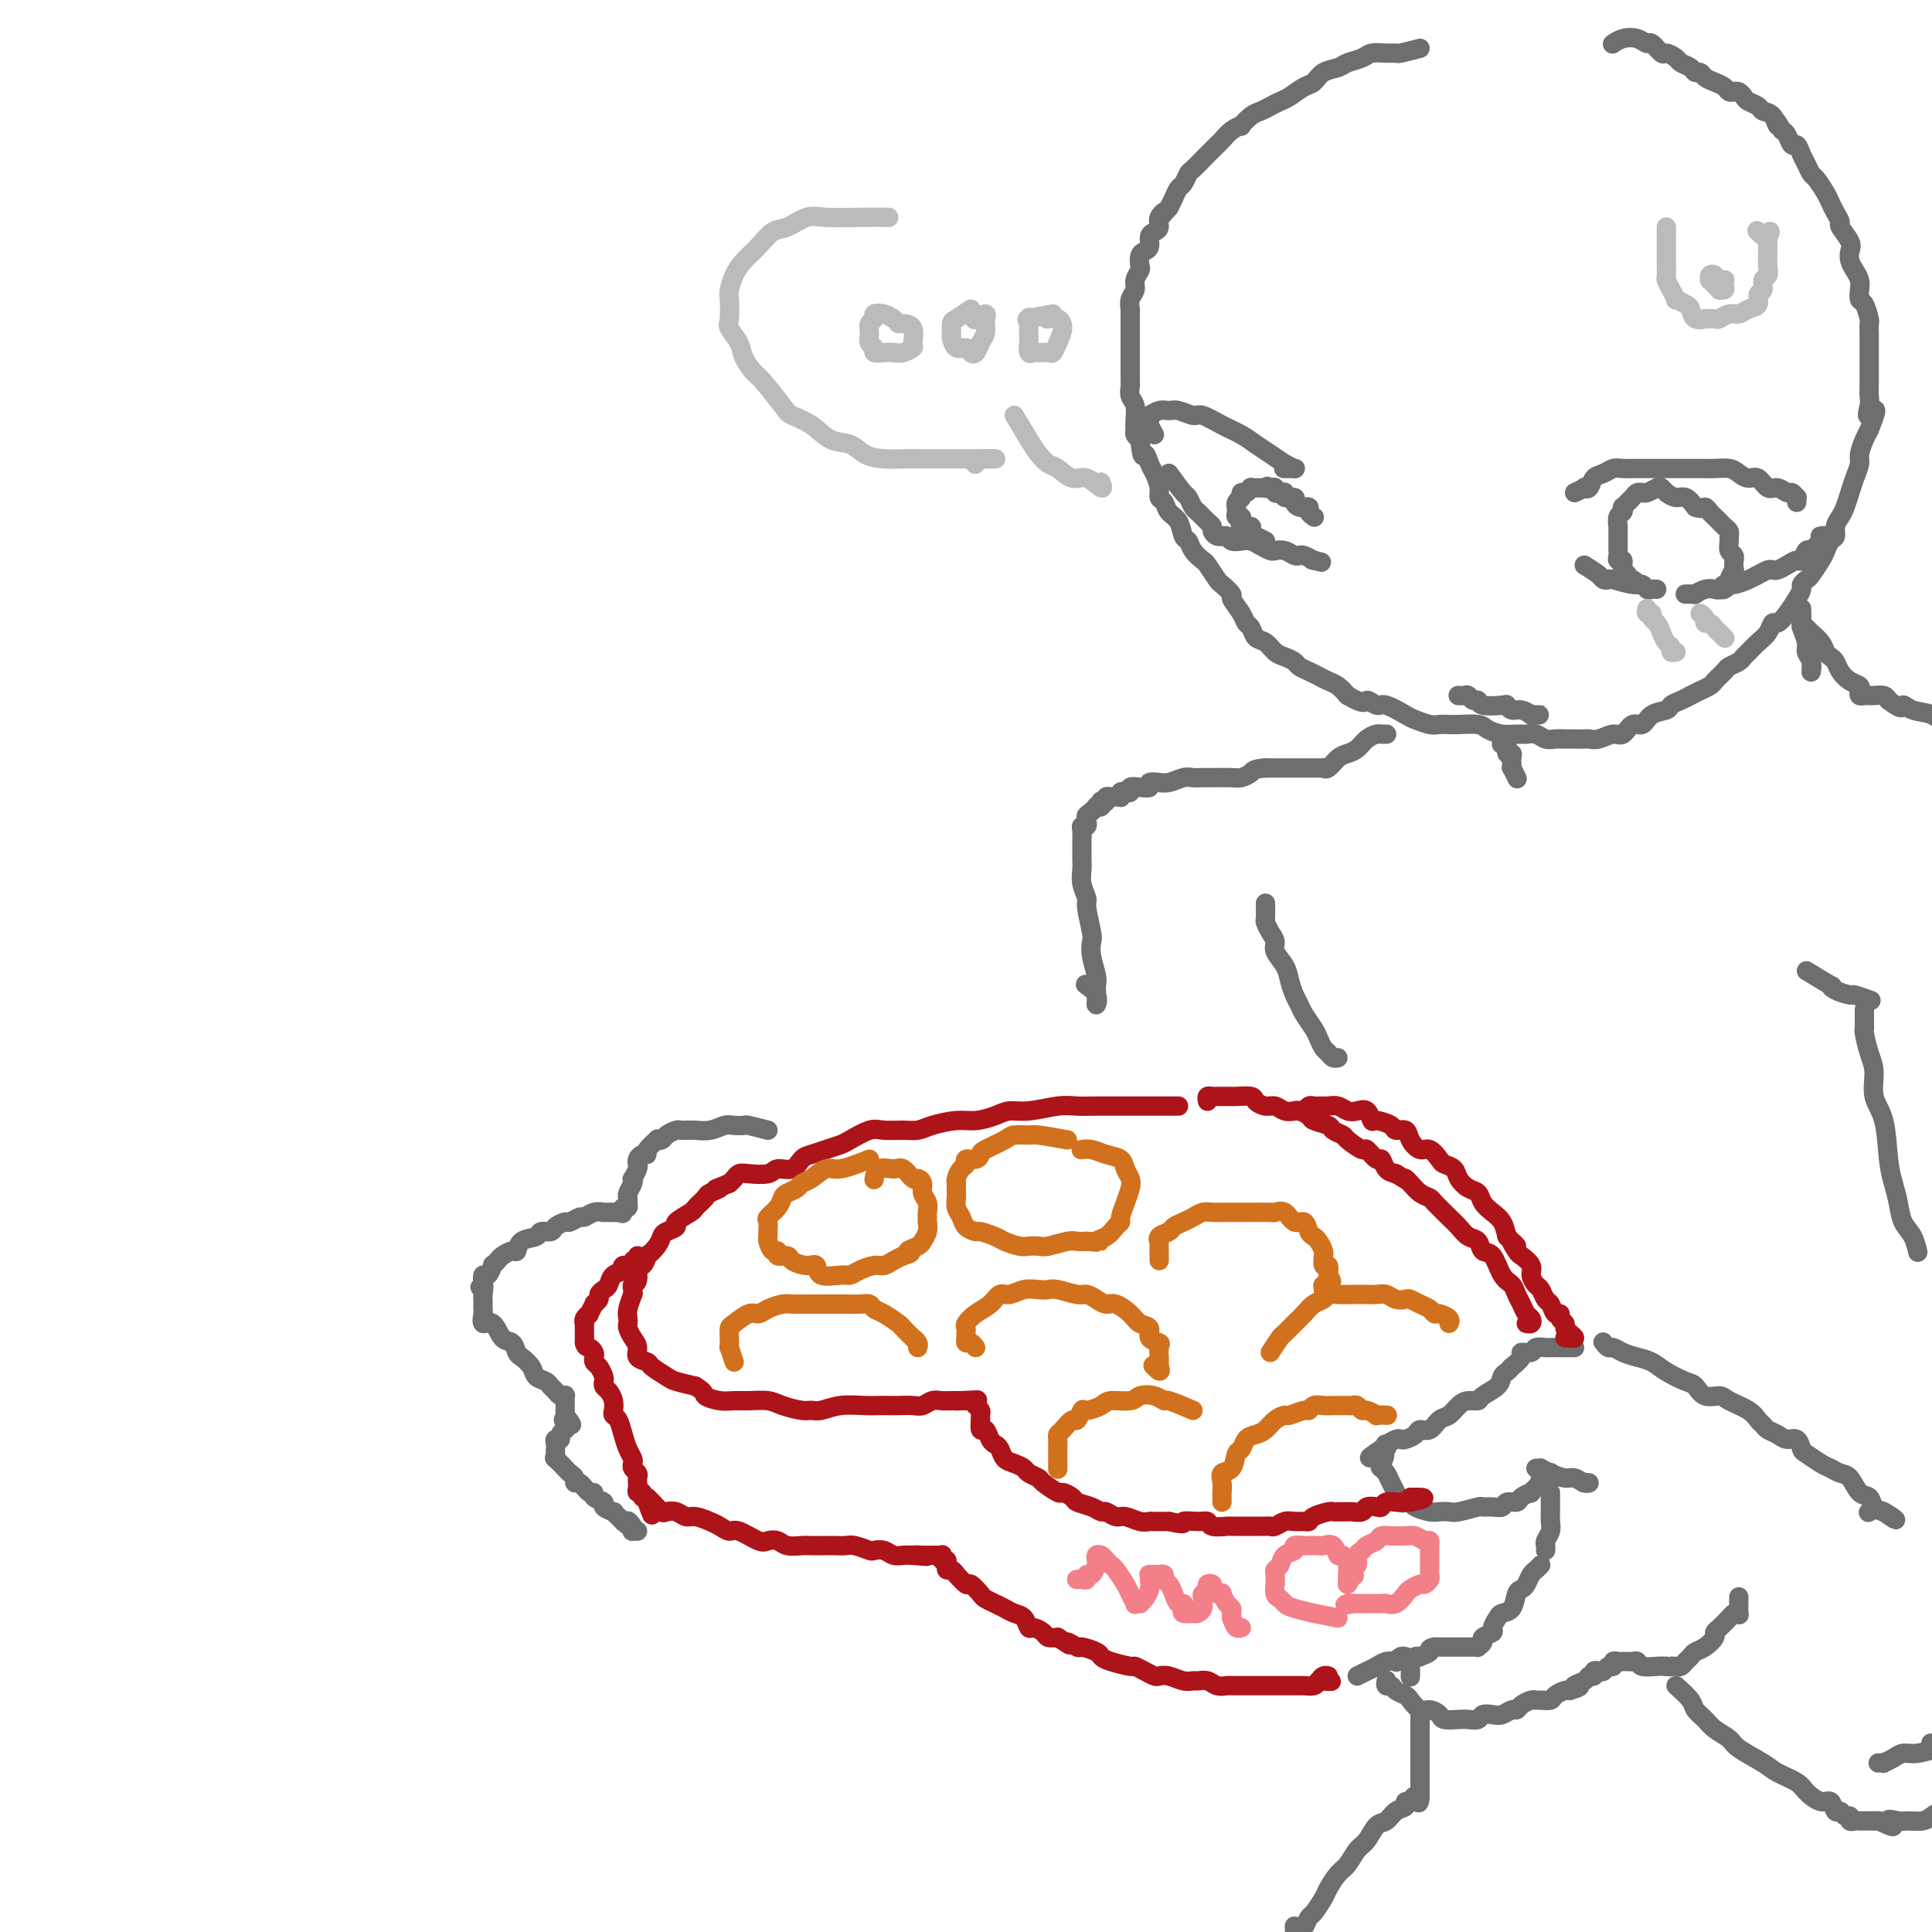 <svg viewBox='0 0 400 400' version='1.1' xmlns='http://www.w3.org/2000/svg' xmlns:xlink='http://www.w3.org/1999/xlink'><g fill='none' stroke='#6D6E70' stroke-width='4' stroke-linecap='round' stroke-linejoin='round'><path d='M294,10c-1.616,0.424 -3.233,0.849 -4,1c-0.767,0.151 -0.685,0.029 -1,0c-0.315,-0.029 -1.028,0.034 -2,0c-0.972,-0.034 -2.203,-0.165 -3,0c-0.797,0.165 -1.158,0.626 -2,1c-0.842,0.374 -2.164,0.663 -3,1c-0.836,0.337 -1.186,0.724 -2,1c-0.814,0.276 -2.091,0.441 -3,1c-0.909,0.559 -1.451,1.512 -2,2c-0.549,0.488 -1.106,0.512 -2,1c-0.894,0.488 -2.126,1.439 -3,2c-0.874,0.561 -1.391,0.732 -2,1c-0.609,0.268 -1.310,0.631 -2,1c-0.690,0.369 -1.367,0.742 -2,1c-0.633,0.258 -1.220,0.402 -2,1c-0.780,0.598 -1.753,1.652 -2,2c-0.247,0.348 0.232,-0.009 0,0c-0.232,0.009 -1.176,0.384 -2,1c-0.824,0.616 -1.529,1.473 -2,2c-0.471,0.527 -0.707,0.723 -1,1c-0.293,0.277 -0.642,0.637 -1,1c-0.358,0.363 -0.726,0.731 -1,1c-0.274,0.269 -0.455,0.438 -1,1c-0.545,0.562 -1.456,1.515 -2,2c-0.544,0.485 -0.723,0.500 -1,1c-0.277,0.500 -0.652,1.485 -1,2c-0.348,0.515 -0.671,0.562 -1,1c-0.329,0.438 -0.666,1.268 -1,2c-0.334,0.732 -0.667,1.366 -1,2'/><path d='M242,43c-2.793,3.134 -1.274,1.469 -1,1c0.274,-0.469 -0.696,0.259 -1,1c-0.304,0.741 0.059,1.494 0,2c-0.059,0.506 -0.541,0.764 -1,1c-0.459,0.236 -0.894,0.448 -1,1c-0.106,0.552 0.116,1.442 0,2c-0.116,0.558 -0.571,0.782 -1,1c-0.429,0.218 -0.832,0.429 -1,1c-0.168,0.571 -0.101,1.503 0,2c0.101,0.497 0.237,0.558 0,1c-0.237,0.442 -0.848,1.266 -1,2c-0.152,0.734 0.155,1.378 0,2c-0.155,0.622 -0.774,1.221 -1,2c-0.226,0.779 -0.061,1.739 0,2c0.061,0.261 0.016,-0.177 0,0c-0.016,0.177 -0.004,0.969 0,2c0.004,1.031 0.001,2.303 0,3c-0.001,0.697 -0.000,0.821 0,1c0.000,0.179 0.000,0.414 0,1c-0.000,0.586 -0.000,1.523 0,2c0.000,0.477 0.000,0.494 0,1c-0.000,0.506 -0.001,1.501 0,2c0.001,0.499 0.004,0.503 0,1c-0.004,0.497 -0.015,1.488 0,2c0.015,0.512 0.057,0.547 0,1c-0.057,0.453 -0.212,1.326 0,2c0.212,0.674 0.792,1.150 1,2c0.208,0.850 0.046,2.073 0,3c-0.046,0.927 0.026,1.557 0,2c-0.026,0.443 -0.150,0.698 0,1c0.150,0.302 0.575,0.651 1,1'/><path d='M236,91c0.487,4.757 0.704,3.148 1,3c0.296,-0.148 0.671,1.164 1,2c0.329,0.836 0.612,1.197 1,2c0.388,0.803 0.881,2.048 1,3c0.119,0.952 -0.137,1.611 0,2c0.137,0.389 0.667,0.509 1,1c0.333,0.491 0.469,1.352 1,2c0.531,0.648 1.456,1.081 2,2c0.544,0.919 0.708,2.324 1,3c0.292,0.676 0.712,0.623 1,1c0.288,0.377 0.443,1.185 1,2c0.557,0.815 1.516,1.637 2,2c0.484,0.363 0.492,0.266 1,1c0.508,0.734 1.516,2.297 2,3c0.484,0.703 0.444,0.545 1,1c0.556,0.455 1.707,1.521 2,2c0.293,0.479 -0.273,0.370 0,1c0.273,0.630 1.386,1.999 2,3c0.614,1.001 0.731,1.634 1,2c0.269,0.366 0.691,0.465 1,1c0.309,0.535 0.507,1.505 1,2c0.493,0.495 1.283,0.514 2,1c0.717,0.486 1.361,1.440 2,2c0.639,0.560 1.273,0.727 2,1c0.727,0.273 1.546,0.651 2,1c0.454,0.349 0.544,0.670 1,1c0.456,0.330 1.277,0.668 2,1c0.723,0.332 1.348,0.656 2,1c0.652,0.344 1.329,0.708 2,1c0.671,0.292 1.334,0.512 2,1c0.666,0.488 1.333,1.244 2,2'/><path d='M279,144c3.895,2.324 3.633,1.133 4,1c0.367,-0.133 1.362,0.791 2,1c0.638,0.209 0.919,-0.298 2,0c1.081,0.298 2.962,1.400 4,2c1.038,0.600 1.235,0.697 2,1c0.765,0.303 2.100,0.813 3,1c0.900,0.187 1.367,0.053 2,0c0.633,-0.053 1.432,-0.024 2,0c0.568,0.024 0.904,0.045 2,0c1.096,-0.045 2.951,-0.155 4,0c1.049,0.155 1.292,0.577 2,1c0.708,0.423 1.880,0.849 3,1c1.120,0.151 2.187,0.026 3,0c0.813,-0.026 1.373,0.046 2,0c0.627,-0.046 1.323,-0.208 2,0c0.677,0.208 1.337,0.788 2,1c0.663,0.212 1.329,0.057 2,0c0.671,-0.057 1.348,-0.014 2,0c0.652,0.014 1.281,-0.001 2,0c0.719,0.001 1.530,0.016 2,0c0.470,-0.016 0.601,-0.065 1,0c0.399,0.065 1.066,0.244 2,0c0.934,-0.244 2.136,-0.909 3,-1c0.864,-0.091 1.391,0.393 2,0c0.609,-0.393 1.300,-1.663 2,-2c0.700,-0.337 1.409,0.261 2,0c0.591,-0.261 1.064,-1.379 2,-2c0.936,-0.621 2.333,-0.744 3,-1c0.667,-0.256 0.603,-0.646 1,-1c0.397,-0.354 1.256,-0.673 2,-1c0.744,-0.327 1.372,-0.664 2,-1'/><path d='M350,144c2.815,-1.412 1.852,-0.942 2,-1c0.148,-0.058 1.405,-0.645 2,-1c0.595,-0.355 0.527,-0.476 1,-1c0.473,-0.524 1.488,-1.449 2,-2c0.512,-0.551 0.521,-0.728 1,-1c0.479,-0.272 1.427,-0.639 2,-1c0.573,-0.361 0.769,-0.718 1,-1c0.231,-0.282 0.495,-0.491 1,-1c0.505,-0.509 1.251,-1.318 2,-2c0.749,-0.682 1.499,-1.236 2,-2c0.501,-0.764 0.751,-1.739 1,-2c0.249,-0.261 0.497,0.190 1,0c0.503,-0.190 1.262,-1.021 2,-2c0.738,-0.979 1.453,-2.106 2,-3c0.547,-0.894 0.924,-1.556 1,-2c0.076,-0.444 -0.148,-0.671 0,-1c0.148,-0.329 0.669,-0.761 1,-1c0.331,-0.239 0.471,-0.287 1,-1c0.529,-0.713 1.447,-2.092 2,-3c0.553,-0.908 0.740,-1.346 1,-2c0.260,-0.654 0.595,-1.525 1,-2c0.405,-0.475 0.882,-0.553 1,-1c0.118,-0.447 -0.123,-1.263 0,-2c0.123,-0.737 0.611,-1.395 1,-2c0.389,-0.605 0.678,-1.158 1,-2c0.322,-0.842 0.678,-1.972 1,-3c0.322,-1.028 0.611,-1.952 1,-3c0.389,-1.048 0.877,-2.219 1,-3c0.123,-0.781 -0.121,-1.172 0,-2c0.121,-0.828 0.606,-2.094 1,-3c0.394,-0.906 0.697,-1.453 1,-2'/><path d='M387,89c2.630,-6.457 0.705,-3.601 0,-3c-0.705,0.601 -0.189,-1.054 0,-2c0.189,-0.946 0.051,-1.184 0,-2c-0.051,-0.816 -0.013,-2.210 0,-3c0.013,-0.790 0.003,-0.975 0,-2c-0.003,-1.025 -0.000,-2.888 0,-4c0.000,-1.112 -0.003,-1.471 0,-2c0.003,-0.529 0.011,-1.226 0,-2c-0.011,-0.774 -0.042,-1.625 0,-2c0.042,-0.375 0.156,-0.274 0,-1c-0.156,-0.726 -0.580,-2.277 -1,-3c-0.420,-0.723 -0.834,-0.616 -1,-1c-0.166,-0.384 -0.084,-1.258 0,-2c0.084,-0.742 0.168,-1.352 0,-2c-0.168,-0.648 -0.589,-1.333 -1,-2c-0.411,-0.667 -0.813,-1.316 -1,-2c-0.187,-0.684 -0.158,-1.405 0,-2c0.158,-0.595 0.445,-1.066 0,-2c-0.445,-0.934 -1.624,-2.332 -2,-3c-0.376,-0.668 0.050,-0.606 0,-1c-0.050,-0.394 -0.577,-1.242 -1,-2c-0.423,-0.758 -0.743,-1.425 -1,-2c-0.257,-0.575 -0.450,-1.060 -1,-2c-0.550,-0.940 -1.457,-2.337 -2,-3c-0.543,-0.663 -0.723,-0.593 -1,-1c-0.277,-0.407 -0.652,-1.293 -1,-2c-0.348,-0.707 -0.671,-1.236 -1,-2c-0.329,-0.764 -0.666,-1.761 -1,-2c-0.334,-0.239 -0.667,0.282 -1,0c-0.333,-0.282 -0.667,-1.366 -1,-2c-0.333,-0.634 -0.667,-0.817 -1,-1'/><path d='M369,27c-2.362,-3.985 -1.267,-1.449 -1,-1c0.267,0.449 -0.296,-1.189 -1,-2c-0.704,-0.811 -1.551,-0.795 -2,-1c-0.449,-0.205 -0.502,-0.629 -1,-1c-0.498,-0.371 -1.443,-0.687 -2,-1c-0.557,-0.313 -0.726,-0.623 -1,-1c-0.274,-0.377 -0.654,-0.822 -1,-1c-0.346,-0.178 -0.660,-0.089 -1,0c-0.340,0.089 -0.707,0.177 -1,0c-0.293,-0.177 -0.513,-0.621 -1,-1c-0.487,-0.379 -1.243,-0.693 -2,-1c-0.757,-0.307 -1.516,-0.607 -2,-1c-0.484,-0.393 -0.692,-0.878 -1,-1c-0.308,-0.122 -0.717,0.121 -1,0c-0.283,-0.121 -0.442,-0.605 -1,-1c-0.558,-0.395 -1.515,-0.702 -2,-1c-0.485,-0.298 -0.496,-0.587 -1,-1c-0.504,-0.413 -1.499,-0.951 -2,-1c-0.501,-0.049 -0.508,0.392 -1,0c-0.492,-0.392 -1.470,-1.618 -2,-2c-0.530,-0.382 -0.612,0.080 -1,0c-0.388,-0.080 -1.083,-0.702 -2,-1c-0.917,-0.298 -2.054,-0.273 -3,0c-0.946,0.273 -1.699,0.792 -2,1c-0.301,0.208 -0.151,0.104 0,0'/><path d='M239,90c-0.419,-0.765 -0.839,-1.529 -1,-2c-0.161,-0.471 -0.065,-0.648 0,-1c0.065,-0.352 0.099,-0.880 0,-1c-0.099,-0.120 -0.332,0.168 0,0c0.332,-0.168 1.228,-0.793 2,-1c0.772,-0.207 1.420,0.003 2,0c0.580,-0.003 1.093,-0.219 2,0c0.907,0.219 2.210,0.874 3,1c0.790,0.126 1.068,-0.276 2,0c0.932,0.276 2.518,1.229 4,2c1.482,0.771 2.860,1.359 4,2c1.140,0.641 2.042,1.335 3,2c0.958,0.665 1.971,1.303 3,2c1.029,0.697 2.072,1.455 3,2c0.928,0.545 1.740,0.878 2,1c0.260,0.122 -0.033,0.033 0,0c0.033,-0.033 0.394,-0.009 0,0c-0.394,0.009 -1.541,0.003 -2,0c-0.459,-0.003 -0.229,-0.001 0,0'/><path d='M242,98c1.181,1.634 2.361,3.268 3,4c0.639,0.732 0.735,0.563 1,1c0.265,0.437 0.697,1.479 1,2c0.303,0.521 0.476,0.522 1,1c0.524,0.478 1.398,1.435 2,2c0.602,0.565 0.932,0.740 1,1c0.068,0.260 -0.126,0.606 0,1c0.126,0.394 0.573,0.837 1,1c0.427,0.163 0.835,0.047 1,0c0.165,-0.047 0.089,-0.027 0,0c-0.089,0.027 -0.190,0.059 0,0c0.190,-0.059 0.669,-0.209 1,0c0.331,0.209 0.512,0.778 1,1c0.488,0.222 1.282,0.098 2,0c0.718,-0.098 1.361,-0.171 2,0c0.639,0.171 1.274,0.585 2,1c0.726,0.415 1.543,0.829 2,1c0.457,0.171 0.556,0.098 1,0c0.444,-0.098 1.235,-0.220 2,0c0.765,0.220 1.504,0.780 2,1c0.496,0.220 0.749,0.098 1,0c0.251,-0.098 0.500,-0.171 1,0c0.500,0.171 1.250,0.585 2,1'/><path d='M272,116c3.095,0.774 0.833,0.208 0,0c-0.833,-0.208 -0.238,-0.060 0,0c0.238,0.060 0.119,0.030 0,0'/><path d='M326,102c0.871,-0.408 1.742,-0.816 2,-1c0.258,-0.184 -0.097,-0.144 0,0c0.097,0.144 0.645,0.392 1,0c0.355,-0.392 0.517,-1.426 1,-2c0.483,-0.574 1.288,-0.690 2,-1c0.712,-0.310 1.333,-0.815 2,-1c0.667,-0.185 1.381,-0.050 2,0c0.619,0.050 1.142,0.013 2,0c0.858,-0.013 2.050,-0.004 3,0c0.950,0.004 1.658,0.001 2,0c0.342,-0.001 0.318,-0.000 1,0c0.682,0.000 2.068,0.000 3,0c0.932,-0.000 1.408,-0.001 2,0c0.592,0.001 1.299,0.003 2,0c0.701,-0.003 1.395,-0.011 2,0c0.605,0.011 1.121,0.039 2,0c0.879,-0.039 2.122,-0.146 3,0c0.878,0.146 1.390,0.546 2,1c0.610,0.454 1.319,0.963 2,1c0.681,0.037 1.334,-0.398 2,0c0.666,0.398 1.345,1.627 2,2c0.655,0.373 1.286,-0.111 2,0c0.714,0.111 1.512,0.818 2,1c0.488,0.182 0.667,-0.161 1,0c0.333,0.161 0.821,0.827 1,1c0.179,0.173 0.048,-0.146 0,0c-0.048,0.146 -0.014,0.756 0,1c0.014,0.244 0.007,0.122 0,0'/><path d='M328,117c1.185,0.734 2.369,1.469 3,2c0.631,0.531 0.708,0.859 1,1c0.292,0.141 0.799,0.094 1,0c0.201,-0.094 0.095,-0.235 1,0c0.905,0.235 2.821,0.848 4,1c1.179,0.152 1.623,-0.155 2,0c0.377,0.155 0.689,0.774 1,1c0.311,0.226 0.622,0.061 1,0c0.378,-0.061 0.822,-0.017 1,0c0.178,0.017 0.089,0.009 0,0'/><path d='M349,123c-0.080,-0.002 -0.159,-0.004 0,0c0.159,0.004 0.557,0.015 1,0c0.443,-0.015 0.931,-0.055 1,0c0.069,0.055 -0.280,0.207 0,0c0.280,-0.207 1.190,-0.773 2,-1c0.810,-0.227 1.519,-0.117 2,0c0.481,0.117 0.733,0.239 1,0c0.267,-0.239 0.547,-0.838 1,-1c0.453,-0.162 1.077,0.114 2,0c0.923,-0.114 2.144,-0.618 3,-1c0.856,-0.382 1.345,-0.641 2,-1c0.655,-0.359 1.475,-0.819 2,-1c0.525,-0.181 0.757,-0.085 1,0c0.243,0.085 0.499,0.159 1,0c0.501,-0.159 1.248,-0.549 2,-1c0.752,-0.451 1.511,-0.961 2,-1c0.489,-0.039 0.710,0.393 1,0c0.290,-0.393 0.651,-1.612 1,-2c0.349,-0.388 0.687,0.054 1,0c0.313,-0.054 0.602,-0.603 1,-1c0.398,-0.397 0.905,-0.642 1,-1c0.095,-0.358 -0.222,-0.828 0,-1c0.222,-0.172 0.983,-0.046 1,0c0.017,0.046 -0.709,0.013 -1,0c-0.291,-0.013 -0.145,-0.007 0,0'/><path d='M339,121c-0.301,-0.449 -0.601,-0.899 -1,-1c-0.399,-0.101 -0.895,0.145 -1,0c-0.105,-0.145 0.182,-0.683 0,-1c-0.182,-0.317 -0.833,-0.414 -1,-1c-0.167,-0.586 0.152,-1.663 0,-2c-0.152,-0.337 -0.773,0.064 -1,0c-0.227,-0.064 -0.061,-0.593 0,-1c0.061,-0.407 0.016,-0.691 0,-1c-0.016,-0.309 -0.004,-0.641 0,-1c0.004,-0.359 0.000,-0.744 0,-1c-0.000,-0.256 0.004,-0.383 0,-1c-0.004,-0.617 -0.015,-1.724 0,-2c0.015,-0.276 0.056,0.281 0,0c-0.056,-0.281 -0.208,-1.399 0,-2c0.208,-0.601 0.777,-0.686 1,-1c0.223,-0.314 0.101,-0.859 0,-1c-0.101,-0.141 -0.181,0.120 0,0c0.181,-0.120 0.622,-0.621 1,-1c0.378,-0.379 0.692,-0.637 1,-1c0.308,-0.363 0.611,-0.833 1,-1c0.389,-0.167 0.864,-0.031 1,0c0.136,0.031 -0.066,-0.041 0,0c0.066,0.041 0.402,0.197 1,0c0.598,-0.197 1.459,-0.748 2,-1c0.541,-0.252 0.764,-0.206 1,0c0.236,0.206 0.486,0.571 1,1c0.514,0.429 1.292,0.923 2,1c0.708,0.077 1.345,-0.264 2,0c0.655,0.264 1.327,1.132 2,2'/><path d='M351,105c1.488,0.571 1.708,-0.002 2,0c0.292,0.002 0.656,0.578 1,1c0.344,0.422 0.666,0.691 1,1c0.334,0.309 0.678,0.659 1,1c0.322,0.341 0.621,0.673 1,1c0.379,0.327 0.837,0.651 1,1c0.163,0.349 0.029,0.725 0,1c-0.029,0.275 0.045,0.450 0,1c-0.045,0.550 -0.208,1.476 0,2c0.208,0.524 0.789,0.646 1,1c0.211,0.354 0.053,0.939 0,1c-0.053,0.061 0.001,-0.401 0,0c-0.001,0.401 -0.056,1.666 0,2c0.056,0.334 0.221,-0.264 0,0c-0.221,0.264 -0.830,1.391 -1,2c-0.170,0.609 0.099,0.699 0,1c-0.099,0.301 -0.565,0.812 -1,1c-0.435,0.188 -0.839,0.054 -1,0c-0.161,-0.054 -0.081,-0.027 0,0'/><path d='M262,112c-0.836,-0.417 -1.672,-0.834 -2,-1c-0.328,-0.166 -0.148,-0.082 0,0c0.148,0.082 0.264,0.161 0,0c-0.264,-0.161 -0.908,-0.564 -1,-1c-0.092,-0.436 0.369,-0.905 0,-1c-0.369,-0.095 -1.567,0.186 -2,0c-0.433,-0.186 -0.102,-0.837 0,-1c0.102,-0.163 -0.025,0.163 0,0c0.025,-0.163 0.203,-0.813 0,-1c-0.203,-0.187 -0.788,0.091 -1,0c-0.212,-0.091 -0.053,-0.550 0,-1c0.053,-0.450 0.000,-0.891 0,-1c-0.000,-0.109 0.053,0.116 0,0c-0.053,-0.116 -0.211,-0.571 0,-1c0.211,-0.429 0.791,-0.832 1,-1c0.209,-0.168 0.046,-0.101 0,0c-0.046,0.101 0.025,0.237 0,0c-0.025,-0.237 -0.146,-0.848 0,-1c0.146,-0.152 0.560,0.155 1,0c0.440,-0.155 0.905,-0.774 1,-1c0.095,-0.226 -0.182,-0.061 0,0c0.182,0.061 0.822,0.016 1,0c0.178,-0.016 -0.106,-0.004 0,0c0.106,0.004 0.602,0.001 1,0c0.398,-0.001 0.699,-0.001 1,0'/><path d='M262,101c0.885,-0.623 0.096,-0.181 0,0c-0.096,0.181 0.500,0.100 1,0c0.500,-0.100 0.902,-0.219 1,0c0.098,0.219 -0.110,0.776 0,1c0.110,0.224 0.536,0.115 1,0c0.464,-0.115 0.964,-0.237 1,0c0.036,0.237 -0.393,0.834 0,1c0.393,0.166 1.607,-0.099 2,0c0.393,0.099 -0.034,0.562 0,1c0.034,0.438 0.530,0.852 1,1c0.470,0.148 0.914,0.029 1,0c0.086,-0.029 -0.187,0.031 0,0c0.187,-0.031 0.835,-0.152 1,0c0.165,0.152 -0.152,0.577 0,1c0.152,0.423 0.772,0.845 1,1c0.228,0.155 0.065,0.044 0,0c-0.065,-0.044 -0.033,-0.022 0,0'/><path d='M302,144c-0.089,-0.009 -0.178,-0.017 0,0c0.178,0.017 0.622,0.061 1,0c0.378,-0.061 0.690,-0.226 1,0c0.310,0.226 0.618,0.844 1,1c0.382,0.156 0.837,-0.150 1,0c0.163,0.150 0.035,0.757 1,1c0.965,0.243 3.023,0.121 4,0c0.977,-0.121 0.874,-0.243 1,0c0.126,0.243 0.481,0.850 1,1c0.519,0.150 1.201,-0.156 2,0c0.799,0.156 1.714,0.774 2,1c0.286,0.226 -0.057,0.061 0,0c0.057,-0.061 0.512,-0.016 1,0c0.488,0.016 1.007,0.004 1,0c-0.007,-0.004 -0.540,-0.001 -1,0c-0.460,0.001 -0.846,0.000 -1,0c-0.154,-0.000 -0.077,-0.000 0,0'/></g>
<g fill='none' stroke='#BABBBB' stroke-width='4' stroke-linecap='round' stroke-linejoin='round'><path d='M341,126c-0.120,0.448 -0.239,0.896 0,1c0.239,0.104 0.837,-0.137 1,0c0.163,0.137 -0.110,0.652 0,1c0.110,0.348 0.603,0.528 1,1c0.397,0.472 0.699,1.237 1,2c0.301,0.763 0.603,1.525 1,2c0.397,0.475 0.890,0.663 1,1c0.110,0.337 -0.163,0.821 0,1c0.163,0.179 0.761,0.051 1,0c0.239,-0.051 0.120,-0.026 0,0'/><path d='M352,127c0.447,0.304 0.894,0.607 1,1c0.106,0.393 -0.130,0.875 0,1c0.130,0.125 0.627,-0.106 1,0c0.373,0.106 0.622,0.551 1,1c0.378,0.449 0.885,0.904 1,1c0.115,0.096 -0.161,-0.166 0,0c0.161,0.166 0.760,0.762 1,1c0.240,0.238 0.120,0.119 0,0'/><path d='M345,47c0.000,1.634 0.000,3.268 0,4c-0.000,0.732 -0.001,0.563 0,1c0.001,0.437 0.003,1.482 0,2c-0.003,0.518 -0.011,0.511 0,1c0.011,0.489 0.040,1.475 0,2c-0.040,0.525 -0.148,0.589 0,1c0.148,0.411 0.551,1.170 1,2c0.449,0.830 0.945,1.733 1,2c0.055,0.267 -0.331,-0.100 0,0c0.331,0.100 1.379,0.668 2,1c0.621,0.332 0.814,0.428 1,1c0.186,0.572 0.364,1.618 1,2c0.636,0.382 1.732,0.098 2,0c0.268,-0.098 -0.290,-0.011 0,0c0.290,0.011 1.428,-0.053 2,0c0.572,0.053 0.578,0.222 1,0c0.422,-0.222 1.261,-0.837 2,-1c0.739,-0.163 1.379,0.126 2,0c0.621,-0.126 1.223,-0.668 2,-1c0.777,-0.332 1.729,-0.455 2,-1c0.271,-0.545 -0.138,-1.511 0,-2c0.138,-0.489 0.821,-0.501 1,-1c0.179,-0.499 -0.148,-1.487 0,-2c0.148,-0.513 0.772,-0.553 1,-1c0.228,-0.447 0.061,-1.302 0,-2c-0.061,-0.698 -0.016,-1.239 0,-2c0.016,-0.761 0.004,-1.743 0,-2c-0.004,-0.257 -0.001,0.212 0,0c0.001,-0.212 0.001,-1.106 0,-2'/><path d='M366,49c0.738,-2.262 0.583,-0.417 0,0c-0.583,0.417 -1.595,-0.595 -2,-1c-0.405,-0.405 -0.202,-0.202 0,0'/></g>
<g fill='none' stroke='#6D6E70' stroke-width='4' stroke-linecap='round' stroke-linejoin='round'><path d='M326,279c-1.056,0.002 -2.113,0.004 -3,0c-0.887,-0.004 -1.605,-0.016 -2,0c-0.395,0.016 -0.468,0.058 -1,0c-0.532,-0.058 -1.523,-0.218 -2,0c-0.477,0.218 -0.439,0.814 -1,1c-0.561,0.186 -1.722,-0.038 -2,0c-0.278,0.038 0.328,0.338 0,1c-0.328,0.662 -1.591,1.686 -2,2c-0.409,0.314 0.037,-0.081 0,0c-0.037,0.081 -0.558,0.638 -1,1c-0.442,0.362 -0.804,0.527 -1,1c-0.196,0.473 -0.227,1.253 -1,2c-0.773,0.747 -2.290,1.461 -3,2c-0.710,0.539 -0.613,0.903 -1,1c-0.387,0.097 -1.258,-0.071 -2,0c-0.742,0.071 -1.355,0.382 -2,1c-0.645,0.618 -1.324,1.541 -2,2c-0.676,0.459 -1.351,0.452 -2,1c-0.649,0.548 -1.273,1.650 -2,2c-0.727,0.350 -1.555,-0.051 -2,0c-0.445,0.051 -0.505,0.554 -1,1c-0.495,0.446 -1.425,0.837 -2,1c-0.575,0.163 -0.794,0.100 -1,0c-0.206,-0.100 -0.399,-0.237 -1,0c-0.601,0.237 -1.611,0.848 -2,1c-0.389,0.152 -0.156,-0.155 0,0c0.156,0.155 0.234,0.773 0,1c-0.234,0.227 -0.781,0.065 -1,0c-0.219,-0.065 -0.109,-0.032 0,0'/><path d='M286,300c-4.799,3.213 -1.297,1.245 0,1c1.297,-0.245 0.389,1.232 0,2c-0.389,0.768 -0.259,0.826 0,1c0.259,0.174 0.647,0.463 1,1c0.353,0.537 0.673,1.320 1,2c0.327,0.680 0.663,1.257 1,2c0.337,0.743 0.674,1.653 1,2c0.326,0.347 0.639,0.132 1,0c0.361,-0.132 0.769,-0.179 1,0c0.231,0.179 0.286,0.585 1,1c0.714,0.415 2.087,0.839 3,1c0.913,0.161 1.368,0.057 2,0c0.632,-0.057 1.443,-0.068 2,0c0.557,0.068 0.860,0.215 2,0c1.140,-0.215 3.116,-0.794 4,-1c0.884,-0.206 0.675,-0.040 1,0c0.325,0.040 1.185,-0.044 2,0c0.815,0.044 1.585,0.218 2,0c0.415,-0.218 0.473,-0.827 1,-1c0.527,-0.173 1.522,0.089 2,0c0.478,-0.089 0.440,-0.531 1,-1c0.560,-0.469 1.719,-0.967 2,-1c0.281,-0.033 -0.314,0.399 0,0c0.314,-0.399 1.538,-1.627 2,-2c0.462,-0.373 0.162,0.110 0,0c-0.162,-0.110 -0.187,-0.814 0,-1c0.187,-0.186 0.586,0.146 1,0c0.414,-0.146 0.842,-0.770 1,-1c0.158,-0.230 0.045,-0.066 0,0c-0.045,0.066 -0.023,0.033 0,0'/><path d='M318,304c0.462,0.022 0.925,0.043 1,0c0.075,-0.043 -0.236,-0.151 0,0c0.236,0.151 1.021,0.562 2,1c0.979,0.438 2.154,0.902 3,1c0.846,0.098 1.365,-0.170 2,0c0.635,0.170 1.387,0.777 2,1c0.613,0.223 1.088,0.060 1,0c-0.088,-0.060 -0.739,-0.017 -1,0c-0.261,0.017 -0.130,0.009 0,0'/><path d='M321,309c0.001,0.893 0.001,1.786 0,2c-0.001,0.214 -0.004,-0.251 0,0c0.004,0.251 0.015,1.219 0,2c-0.015,0.781 -0.057,1.376 0,2c0.057,0.624 0.211,1.278 0,2c-0.211,0.722 -0.789,1.513 -1,2c-0.211,0.487 -0.057,0.670 0,1c0.057,0.330 0.016,0.809 0,1c-0.016,0.191 -0.008,0.096 0,0'/><path d='M319,324c-0.333,0.363 -0.667,0.725 -1,1c-0.333,0.275 -0.666,0.462 -1,1c-0.334,0.538 -0.671,1.426 -1,2c-0.329,0.574 -0.651,0.835 -1,1c-0.349,0.165 -0.725,0.233 -1,1c-0.275,0.767 -0.450,2.233 -1,3c-0.550,0.767 -1.476,0.836 -2,1c-0.524,0.164 -0.647,0.425 -1,1c-0.353,0.575 -0.936,1.464 -1,2c-0.064,0.536 0.390,0.718 0,1c-0.390,0.282 -1.624,0.664 -2,1c-0.376,0.336 0.105,0.626 0,1c-0.105,0.374 -0.798,0.832 -1,1c-0.202,0.168 0.086,0.045 0,0c-0.086,-0.045 -0.547,-0.012 -1,0c-0.453,0.012 -0.898,0.003 -1,0c-0.102,-0.003 0.138,-0.001 0,0c-0.138,0.001 -0.653,0.000 -1,0c-0.347,-0.000 -0.526,-0.000 -1,0c-0.474,0.000 -1.243,0.000 -2,0c-0.757,-0.000 -1.502,-0.000 -2,0c-0.498,0.000 -0.749,0.000 -1,0'/><path d='M297,341c-1.649,0.322 -0.771,0.625 -1,1c-0.229,0.375 -1.564,0.820 -2,1c-0.436,0.180 0.027,0.094 0,0c-0.027,-0.094 -0.543,-0.196 -1,0c-0.457,0.196 -0.854,0.692 -1,1c-0.146,0.308 -0.039,0.429 0,1c0.039,0.571 0.011,1.592 0,2c-0.011,0.408 -0.006,0.204 0,0'/><path d='M287,348c0.026,-0.119 0.052,-0.239 0,0c-0.052,0.239 -0.184,0.836 0,1c0.184,0.164 0.682,-0.106 1,0c0.318,0.106 0.455,0.588 1,1c0.545,0.412 1.498,0.754 2,1c0.502,0.246 0.552,0.395 1,1c0.448,0.605 1.293,1.665 2,2c0.707,0.335 1.277,-0.054 2,0c0.723,0.054 1.598,0.551 2,1c0.402,0.449 0.330,0.849 1,1c0.670,0.151 2.080,0.054 3,0c0.920,-0.054 1.348,-0.066 2,0c0.652,0.066 1.526,0.210 2,0c0.474,-0.210 0.547,-0.773 1,-1c0.453,-0.227 1.286,-0.116 2,0c0.714,0.116 1.308,0.238 2,0c0.692,-0.238 1.481,-0.834 2,-1c0.519,-0.166 0.768,0.099 1,0c0.232,-0.099 0.447,-0.562 1,-1c0.553,-0.438 1.442,-0.852 2,-1c0.558,-0.148 0.783,-0.029 1,0c0.217,0.029 0.426,-0.031 1,0c0.574,0.031 1.515,0.153 2,0c0.485,-0.153 0.515,-0.580 1,-1c0.485,-0.420 1.424,-0.834 2,-1c0.576,-0.166 0.788,-0.083 1,0'/><path d='M325,350c3.675,-1.111 1.362,-0.890 1,-1c-0.362,-0.110 1.226,-0.552 2,-1c0.774,-0.448 0.732,-0.904 1,-1c0.268,-0.096 0.845,0.166 1,0c0.155,-0.166 -0.112,-0.762 0,-1c0.112,-0.238 0.604,-0.120 1,0c0.396,0.120 0.697,0.242 1,0c0.303,-0.242 0.607,-0.850 1,-1c0.393,-0.150 0.875,0.156 1,0c0.125,-0.156 -0.107,-0.774 0,-1c0.107,-0.226 0.553,-0.060 1,0c0.447,0.060 0.894,0.015 1,0c0.106,-0.015 -0.128,-0.000 0,0c0.128,0.000 0.618,-0.014 1,0c0.382,0.014 0.655,0.056 1,0c0.345,-0.056 0.763,-0.211 1,0c0.237,0.211 0.295,0.788 1,1c0.705,0.212 2.059,0.061 3,0c0.941,-0.061 1.471,-0.030 2,0'/><path d='M345,345c1.571,0.158 0.998,0.054 1,0c0.002,-0.054 0.577,-0.056 1,0c0.423,0.056 0.693,0.171 1,0c0.307,-0.171 0.650,-0.627 1,-1c0.350,-0.373 0.706,-0.663 1,-1c0.294,-0.337 0.527,-0.720 1,-1c0.473,-0.280 1.187,-0.456 2,-1c0.813,-0.544 1.723,-1.455 2,-2c0.277,-0.545 -0.081,-0.724 0,-1c0.081,-0.276 0.600,-0.649 1,-1c0.400,-0.351 0.682,-0.679 1,-1c0.318,-0.321 0.674,-0.633 1,-1c0.326,-0.367 0.623,-0.789 1,-1c0.377,-0.211 0.833,-0.211 1,0c0.167,0.211 0.045,0.634 0,0c-0.045,-0.634 -0.013,-2.324 0,-3c0.013,-0.676 0.006,-0.338 0,0'/></g>
<g fill='none' stroke='#AD1419' stroke-width='4' stroke-linecap='round' stroke-linejoin='round'><path d='M244,229c-1.491,-0.000 -2.982,-0.000 -4,0c-1.018,0.000 -1.563,0.000 -2,0c-0.437,-0.000 -0.764,-0.001 -2,0c-1.236,0.001 -3.380,0.004 -5,0c-1.620,-0.004 -2.716,-0.016 -4,0c-1.284,0.016 -2.755,0.060 -4,0c-1.245,-0.060 -2.265,-0.222 -4,0c-1.735,0.222 -4.185,0.829 -6,1c-1.815,0.171 -2.996,-0.095 -4,0c-1.004,0.095 -1.829,0.551 -3,1c-1.171,0.449 -2.686,0.891 -4,1c-1.314,0.109 -2.428,-0.114 -4,0c-1.572,0.114 -3.602,0.565 -5,1c-1.398,0.435 -2.164,0.855 -3,1c-0.836,0.145 -1.742,0.014 -3,0c-1.258,-0.014 -2.868,0.090 -4,0c-1.132,-0.090 -1.787,-0.375 -3,0c-1.213,0.375 -2.982,1.409 -4,2c-1.018,0.591 -1.283,0.741 -2,1c-0.717,0.259 -1.887,0.629 -3,1c-1.113,0.371 -2.169,0.744 -3,1c-0.831,0.256 -1.437,0.394 -2,1c-0.563,0.606 -1.082,1.678 -2,2c-0.918,0.322 -2.235,-0.107 -3,0c-0.765,0.107 -0.978,0.750 -2,1c-1.022,0.250 -2.851,0.108 -4,0c-1.149,-0.108 -1.617,-0.183 -2,0c-0.383,0.183 -0.681,0.624 -1,1c-0.319,0.376 -0.660,0.688 -1,1'/><path d='M151,245c-4.826,1.876 -2.390,1.065 -2,1c0.390,-0.065 -1.266,0.616 -2,1c-0.734,0.384 -0.545,0.470 -1,1c-0.455,0.530 -1.554,1.504 -2,2c-0.446,0.496 -0.238,0.513 -1,1c-0.762,0.487 -2.493,1.442 -3,2c-0.507,0.558 0.210,0.718 0,1c-0.210,0.282 -1.348,0.686 -2,1c-0.652,0.314 -0.818,0.537 -1,1c-0.182,0.463 -0.378,1.165 -1,2c-0.622,0.835 -1.668,1.804 -2,2c-0.332,0.196 0.051,-0.379 0,0c-0.051,0.379 -0.535,1.712 -1,2c-0.465,0.288 -0.909,-0.468 -1,0c-0.091,0.468 0.173,2.161 0,3c-0.173,0.839 -0.782,0.823 -1,1c-0.218,0.177 -0.044,0.548 0,1c0.044,0.452 -0.040,0.986 0,1c0.040,0.014 0.206,-0.491 0,0c-0.206,0.491 -0.785,1.980 -1,3c-0.215,1.020 -0.067,1.571 0,2c0.067,0.429 0.055,0.734 0,1c-0.055,0.266 -0.151,0.491 0,1c0.151,0.509 0.549,1.301 1,2c0.451,0.699 0.954,1.304 1,2c0.046,0.696 -0.365,1.482 0,2c0.365,0.518 1.507,0.769 2,1c0.493,0.231 0.338,0.443 1,1c0.662,0.557 2.140,1.458 3,2c0.860,0.542 1.103,0.726 2,1c0.897,0.274 2.449,0.637 4,1'/><path d='M144,287c2.167,1.320 1.585,1.621 2,2c0.415,0.379 1.828,0.836 3,1c1.172,0.164 2.103,0.034 3,0c0.897,-0.034 1.760,0.029 3,0c1.240,-0.029 2.859,-0.150 4,0c1.141,0.150 1.805,0.572 3,1c1.195,0.428 2.921,0.861 4,1c1.079,0.139 1.510,-0.015 2,0c0.490,0.015 1.037,0.200 2,0c0.963,-0.200 2.340,-0.786 4,-1c1.660,-0.214 3.603,-0.058 5,0c1.397,0.058 2.247,0.016 3,0c0.753,-0.016 1.409,-0.008 2,0c0.591,0.008 1.117,0.016 2,0c0.883,-0.016 2.124,-0.057 3,0c0.876,0.057 1.386,0.211 2,0c0.614,-0.211 1.330,-0.789 2,-1c0.670,-0.211 1.294,-0.057 2,0c0.706,0.057 1.496,0.015 2,0c0.504,-0.015 0.724,-0.004 1,0c0.276,0.004 0.610,0.001 1,0c0.390,-0.001 0.836,-0.000 1,0c0.164,0.000 0.047,0.000 0,0c-0.047,-0.000 -0.023,-0.000 0,0'/><path d='M200,290c5.067,-0.311 0.733,-0.089 -1,0c-1.733,0.089 -0.867,0.044 0,0'/><path d='M202,291c0.422,0.344 0.844,0.689 1,1c0.156,0.311 0.045,0.589 0,1c-0.045,0.411 -0.023,0.954 0,1c0.023,0.046 0.048,-0.405 0,0c-0.048,0.405 -0.167,1.666 0,2c0.167,0.334 0.621,-0.257 1,0c0.379,0.257 0.681,1.364 1,2c0.319,0.636 0.653,0.800 1,1c0.347,0.200 0.708,0.435 1,1c0.292,0.565 0.516,1.461 1,2c0.484,0.539 1.227,0.720 2,1c0.773,0.280 1.577,0.657 2,1c0.423,0.343 0.465,0.651 1,1c0.535,0.349 1.562,0.737 2,1c0.438,0.263 0.287,0.399 1,1c0.713,0.601 2.292,1.666 3,2c0.708,0.334 0.547,-0.064 1,0c0.453,0.064 1.521,0.590 2,1c0.479,0.410 0.369,0.702 1,1c0.631,0.298 2.002,0.601 3,1c0.998,0.399 1.622,0.895 2,1c0.378,0.105 0.511,-0.182 1,0c0.489,0.182 1.334,0.833 2,1c0.666,0.167 1.152,-0.152 2,0c0.848,0.152 2.059,0.773 3,1c0.941,0.227 1.613,0.061 2,0c0.387,-0.061 0.489,-0.016 1,0c0.511,0.016 1.432,0.005 2,0c0.568,-0.005 0.784,-0.002 1,0'/><path d='M242,315c4.087,0.924 2.805,0.233 3,0c0.195,-0.233 1.869,-0.010 3,0c1.131,0.010 1.720,-0.193 2,0c0.280,0.193 0.250,0.784 1,1c0.750,0.216 2.280,0.058 3,0c0.720,-0.058 0.630,-0.015 1,0c0.370,0.015 1.198,0.004 2,0c0.802,-0.004 1.576,-0.000 2,0c0.424,0.000 0.498,-0.004 1,0c0.502,0.004 1.433,0.015 2,0c0.567,-0.015 0.771,-0.057 1,0c0.229,0.057 0.481,0.212 1,0c0.519,-0.212 1.303,-0.792 2,-1c0.697,-0.208 1.308,-0.046 2,0c0.692,0.046 1.467,-0.026 2,0c0.533,0.026 0.824,0.151 1,0c0.176,-0.151 0.236,-0.576 1,-1c0.764,-0.424 2.231,-0.846 3,-1c0.769,-0.154 0.840,-0.040 1,0c0.160,0.040 0.409,0.007 1,0c0.591,-0.007 1.524,0.012 2,0c0.476,-0.012 0.495,-0.055 1,0c0.505,0.055 1.496,0.207 2,0c0.504,-0.207 0.520,-0.773 1,-1c0.480,-0.227 1.424,-0.113 2,0c0.576,0.113 0.784,0.226 1,0c0.216,-0.226 0.439,-0.793 1,-1c0.561,-0.207 1.460,-0.056 2,0c0.540,0.056 0.722,0.015 1,0c0.278,-0.015 0.651,-0.004 1,0c0.349,0.004 0.675,0.002 1,0'/><path d='M292,311c4.774,-1.000 2.208,-1.000 1,-1c-1.208,0.000 -1.060,0.000 -1,0c0.060,0.000 0.030,0.000 0,0'/><path d='M250,228c-0.087,-0.423 -0.174,-0.845 0,-1c0.174,-0.155 0.608,-0.041 1,0c0.392,0.041 0.743,0.010 1,0c0.257,-0.010 0.421,-0.000 1,0c0.579,0.000 1.573,-0.010 2,0c0.427,0.010 0.289,0.040 1,0c0.711,-0.040 2.273,-0.151 3,0c0.727,0.151 0.618,0.562 1,1c0.382,0.438 1.253,0.901 2,1c0.747,0.099 1.370,-0.167 2,0c0.630,0.167 1.266,0.766 2,1c0.734,0.234 1.567,0.104 2,0c0.433,-0.104 0.468,-0.183 1,0c0.532,0.183 1.561,0.627 2,1c0.439,0.373 0.286,0.676 1,1c0.714,0.324 2.293,0.669 3,1c0.707,0.331 0.541,0.647 1,1c0.459,0.353 1.541,0.744 2,1c0.459,0.256 0.294,0.378 1,1c0.706,0.622 2.282,1.742 3,2c0.718,0.258 0.576,-0.348 1,0c0.424,0.348 1.413,1.650 2,2c0.587,0.350 0.774,-0.252 1,0c0.226,0.252 0.493,1.358 1,2c0.507,0.642 1.253,0.821 2,1'/><path d='M289,243c3.511,2.206 2.288,1.220 2,1c-0.288,-0.220 0.361,0.326 1,1c0.639,0.674 1.270,1.475 2,2c0.730,0.525 1.561,0.773 2,1c0.439,0.227 0.488,0.432 1,1c0.512,0.568 1.489,1.499 2,2c0.511,0.501 0.556,0.573 1,1c0.444,0.427 1.288,1.211 2,2c0.712,0.789 1.293,1.584 2,2c0.707,0.416 1.541,0.453 2,1c0.459,0.547 0.543,1.602 1,2c0.457,0.398 1.288,0.137 2,1c0.712,0.863 1.304,2.851 2,4c0.696,1.149 1.496,1.459 2,2c0.504,0.541 0.710,1.311 1,2c0.290,0.689 0.662,1.295 1,2c0.338,0.705 0.640,1.509 1,2c0.360,0.491 0.777,0.668 1,1c0.223,0.332 0.252,0.820 0,1c-0.252,0.180 -0.786,0.051 -1,0c-0.214,-0.051 -0.107,-0.026 0,0'/><path d='M132,261c-0.035,-0.545 -0.070,-1.089 0,-1c0.070,0.089 0.245,0.812 0,1c-0.245,0.188 -0.910,-0.158 -1,0c-0.090,0.158 0.393,0.820 0,1c-0.393,0.180 -1.663,-0.120 -2,0c-0.337,0.120 0.260,0.662 0,1c-0.260,0.338 -1.375,0.471 -2,1c-0.625,0.529 -0.760,1.452 -1,2c-0.240,0.548 -0.585,0.719 -1,1c-0.415,0.281 -0.900,0.671 -1,1c-0.100,0.329 0.184,0.595 0,1c-0.184,0.405 -0.838,0.948 -1,1c-0.162,0.052 0.167,-0.388 0,0c-0.167,0.388 -0.829,1.606 -1,2c-0.171,0.394 0.150,-0.034 0,0c-0.150,0.034 -0.772,0.530 -1,1c-0.228,0.470 -0.061,0.913 0,1c0.061,0.087 0.016,-0.183 0,0c-0.016,0.183 -0.004,0.819 0,1c0.004,0.181 0.001,-0.092 0,0c-0.001,0.092 -0.000,0.551 0,1c0.000,0.449 0.000,0.890 0,1c-0.000,0.110 -0.000,-0.111 0,0c0.000,0.111 0.000,0.556 0,1'/><path d='M121,278c0.167,0.952 0.583,0.831 1,1c0.417,0.169 0.833,0.626 1,1c0.167,0.374 0.083,0.663 0,1c-0.083,0.337 -0.167,0.720 0,1c0.167,0.280 0.583,0.455 1,1c0.417,0.545 0.833,1.458 1,2c0.167,0.542 0.083,0.712 0,1c-0.083,0.288 -0.167,0.693 0,1c0.167,0.307 0.584,0.514 1,1c0.416,0.486 0.833,1.249 1,2c0.167,0.751 0.086,1.489 0,2c-0.086,0.511 -0.177,0.795 0,1c0.177,0.205 0.622,0.331 1,1c0.378,0.669 0.689,1.881 1,3c0.311,1.119 0.623,2.145 1,3c0.377,0.855 0.819,1.538 1,2c0.181,0.462 0.101,0.702 0,1c-0.101,0.298 -0.223,0.653 0,1c0.223,0.347 0.792,0.684 1,1c0.208,0.316 0.055,0.611 0,1c-0.055,0.389 -0.011,0.874 0,1c0.011,0.126 -0.012,-0.106 0,0c0.012,0.106 0.060,0.549 0,1c-0.060,0.451 -0.226,0.908 0,1c0.226,0.092 0.844,-0.182 1,0c0.156,0.182 -0.150,0.818 0,1c0.150,0.182 0.757,-0.091 1,0c0.243,0.091 0.121,0.545 0,1'/><path d='M134,311c1.980,5.137 0.431,1.481 0,0c-0.431,-1.481 0.255,-0.785 1,0c0.745,0.785 1.550,1.660 2,2c0.450,0.340 0.547,0.147 1,0c0.453,-0.147 1.262,-0.247 2,0c0.738,0.247 1.406,0.841 2,1c0.594,0.159 1.116,-0.117 2,0c0.884,0.117 2.131,0.627 3,1c0.869,0.373 1.359,0.608 2,1c0.641,0.392 1.432,0.941 2,1c0.568,0.059 0.914,-0.373 2,0c1.086,0.373 2.914,1.550 4,2c1.086,0.450 1.431,0.173 2,0c0.569,-0.173 1.364,-0.243 2,0c0.636,0.243 1.115,0.797 2,1c0.885,0.203 2.177,0.055 3,0c0.823,-0.055 1.178,-0.016 2,0c0.822,0.016 2.112,0.008 3,0c0.888,-0.008 1.375,-0.016 2,0c0.625,0.016 1.389,0.056 2,0c0.611,-0.056 1.070,-0.207 2,0c0.930,0.207 2.332,0.774 3,1c0.668,0.226 0.602,0.113 1,0c0.398,-0.113 1.261,-0.226 2,0c0.739,0.226 1.353,0.792 2,1c0.647,0.208 1.328,0.060 2,0c0.672,-0.060 1.336,-0.030 2,0'/><path d='M189,322c5.150,0.464 2.024,0.124 1,0c-1.024,-0.124 0.055,-0.033 1,0c0.945,0.033 1.756,0.008 2,0c0.244,-0.008 -0.079,0.002 0,0c0.079,-0.002 0.561,-0.016 1,0c0.439,0.016 0.836,0.061 1,0c0.164,-0.061 0.097,-0.228 0,0c-0.097,0.228 -0.223,0.850 0,1c0.223,0.150 0.794,-0.171 1,0c0.206,0.171 0.045,0.835 0,1c-0.045,0.165 0.024,-0.168 0,0c-0.024,0.168 -0.143,0.838 0,1c0.143,0.162 0.548,-0.183 1,0c0.452,0.183 0.951,0.893 1,1c0.049,0.107 -0.353,-0.389 0,0c0.353,0.389 1.459,1.662 2,2c0.541,0.338 0.515,-0.260 1,0c0.485,0.260 1.481,1.380 2,2c0.519,0.620 0.563,0.742 1,1c0.437,0.258 1.269,0.651 2,1c0.731,0.349 1.361,0.653 2,1c0.639,0.347 1.289,0.737 2,1c0.711,0.263 1.485,0.400 2,1c0.515,0.600 0.771,1.664 1,2c0.229,0.336 0.433,-0.054 1,0c0.567,0.054 1.499,0.553 2,1c0.501,0.447 0.572,0.842 1,1c0.428,0.158 1.214,0.079 2,0'/><path d='M219,339c3.894,2.638 2.128,1.232 2,1c-0.128,-0.232 1.381,0.711 2,1c0.619,0.289 0.348,-0.076 1,0c0.652,0.076 2.226,0.594 3,1c0.774,0.406 0.749,0.700 1,1c0.251,0.300 0.778,0.606 2,1c1.222,0.394 3.139,0.876 4,1c0.861,0.124 0.667,-0.111 1,0c0.333,0.111 1.195,0.570 2,1c0.805,0.430 1.553,0.833 2,1c0.447,0.167 0.591,0.098 1,0c0.409,-0.098 1.082,-0.223 2,0c0.918,0.223 2.080,0.796 3,1c0.920,0.204 1.599,0.041 2,0c0.401,-0.041 0.526,0.042 1,0c0.474,-0.042 1.297,-0.207 2,0c0.703,0.207 1.287,0.788 2,1c0.713,0.212 1.557,0.057 2,0c0.443,-0.057 0.486,-0.015 1,0c0.514,0.015 1.499,0.004 2,0c0.501,-0.004 0.519,-0.001 1,0c0.481,0.001 1.427,0.000 2,0c0.573,-0.000 0.773,-0.000 1,0c0.227,0.000 0.481,0.000 1,0c0.519,-0.000 1.304,-0.000 2,0c0.696,0.000 1.303,0.001 2,0c0.697,-0.001 1.482,-0.003 2,0c0.518,0.003 0.768,0.011 1,0c0.232,-0.011 0.447,-0.041 1,0c0.553,0.041 1.444,0.155 2,0c0.556,-0.155 0.778,-0.577 1,-1'/><path d='M273,348c4.574,0.061 2.010,0.212 1,0c-1.010,-0.212 -0.467,-0.789 0,-1c0.467,-0.211 0.856,-0.057 1,0c0.144,0.057 0.041,0.016 0,0c-0.041,-0.016 -0.021,-0.008 0,0'/><path d='M268,230c0.302,0.008 0.605,0.016 1,0c0.395,-0.016 0.883,-0.057 1,0c0.117,0.057 -0.138,0.212 0,0c0.138,-0.212 0.670,-0.790 1,-1c0.330,-0.210 0.459,-0.053 1,0c0.541,0.053 1.496,0.001 2,0c0.504,-0.001 0.558,0.050 1,0c0.442,-0.050 1.271,-0.202 2,0c0.729,0.202 1.359,0.757 2,1c0.641,0.243 1.293,0.173 2,0c0.707,-0.173 1.470,-0.449 2,0c0.530,0.449 0.829,1.621 1,2c0.171,0.379 0.216,-0.037 1,0c0.784,0.037 2.307,0.526 3,1c0.693,0.474 0.555,0.934 1,1c0.445,0.066 1.471,-0.263 2,0c0.529,0.263 0.560,1.117 1,2c0.440,0.883 1.288,1.794 2,2c0.712,0.206 1.289,-0.293 2,0c0.711,0.293 1.555,1.378 2,2c0.445,0.622 0.490,0.782 1,1c0.510,0.218 1.484,0.495 2,1c0.516,0.505 0.575,1.238 1,2c0.425,0.762 1.217,1.554 2,2c0.783,0.446 1.558,0.545 2,1c0.442,0.455 0.551,1.266 1,2c0.449,0.734 1.236,1.390 2,2c0.764,0.610 1.504,1.174 2,2c0.496,0.826 0.748,1.913 1,3'/><path d='M312,256c3.422,3.518 1.476,1.312 1,1c-0.476,-0.312 0.516,1.268 1,2c0.484,0.732 0.458,0.615 1,1c0.542,0.385 1.651,1.273 2,2c0.349,0.727 -0.061,1.293 0,2c0.061,0.707 0.593,1.556 1,2c0.407,0.444 0.687,0.482 1,1c0.313,0.518 0.657,1.515 1,2c0.343,0.485 0.684,0.459 1,1c0.316,0.541 0.606,1.651 1,2c0.394,0.349 0.893,-0.061 1,0c0.107,0.061 -0.177,0.595 0,1c0.177,0.405 0.815,0.683 1,1c0.185,0.317 -0.084,0.673 0,1c0.084,0.327 0.520,0.623 1,1c0.480,0.377 1.005,0.833 1,1c-0.005,0.167 -0.540,0.045 -1,0c-0.460,-0.045 -0.846,-0.013 -1,0c-0.154,0.013 -0.077,0.006 0,0'/></g>
<g fill='none' stroke='#6D6E70' stroke-width='4' stroke-linecap='round' stroke-linejoin='round'><path d='M159,234c-1.627,-0.420 -3.253,-0.841 -4,-1c-0.747,-0.159 -0.613,-0.057 -1,0c-0.387,0.057 -1.294,0.068 -2,0c-0.706,-0.068 -1.211,-0.214 -2,0c-0.789,0.214 -1.861,0.790 -3,1c-1.139,0.210 -2.346,0.056 -3,0c-0.654,-0.056 -0.757,-0.012 -1,0c-0.243,0.012 -0.628,-0.007 -1,0c-0.372,0.007 -0.731,0.041 -1,0c-0.269,-0.041 -0.448,-0.156 -1,0c-0.552,0.156 -1.476,0.584 -2,1c-0.524,0.416 -0.647,0.819 -1,1c-0.353,0.181 -0.934,0.139 -1,0c-0.066,-0.139 0.385,-0.374 0,0c-0.385,0.374 -1.606,1.357 -2,2c-0.394,0.643 0.039,0.944 0,1c-0.039,0.056 -0.550,-0.135 -1,0c-0.450,0.135 -0.839,0.596 -1,1c-0.161,0.404 -0.095,0.751 0,1c0.095,0.249 0.218,0.399 0,1c-0.218,0.601 -0.776,1.653 -1,2c-0.224,0.347 -0.113,-0.009 0,0c0.113,0.009 0.227,0.384 0,1c-0.227,0.616 -0.796,1.472 -1,2c-0.204,0.528 -0.044,0.729 0,1c0.044,0.271 -0.026,0.611 0,1c0.026,0.389 0.150,0.825 0,1c-0.150,0.175 -0.575,0.087 -1,0'/><path d='M129,250c-0.422,1.773 0.023,1.207 0,1c-0.023,-0.207 -0.512,-0.055 -1,0c-0.488,0.055 -0.974,0.014 -1,0c-0.026,-0.014 0.406,0.000 0,0c-0.406,-0.000 -1.652,-0.015 -2,0c-0.348,0.015 0.201,0.061 0,0c-0.201,-0.061 -1.152,-0.227 -2,0c-0.848,0.227 -1.593,0.848 -2,1c-0.407,0.152 -0.475,-0.166 -1,0c-0.525,0.166 -1.507,0.814 -2,1c-0.493,0.186 -0.497,-0.090 -1,0c-0.503,0.090 -1.504,0.548 -2,1c-0.496,0.452 -0.486,0.899 -1,1c-0.514,0.101 -1.551,-0.146 -2,0c-0.449,0.146 -0.309,0.683 -1,1c-0.691,0.317 -2.212,0.413 -3,1c-0.788,0.587 -0.842,1.664 -1,2c-0.158,0.336 -0.420,-0.070 -1,0c-0.580,0.070 -1.479,0.615 -2,1c-0.521,0.385 -0.665,0.609 -1,1c-0.335,0.391 -0.860,0.947 -1,1c-0.140,0.053 0.107,-0.398 0,0c-0.107,0.398 -0.567,1.646 -1,2c-0.433,0.354 -0.838,-0.184 -1,0c-0.162,0.184 -0.081,1.092 0,2'/><path d='M100,266c-1.238,1.284 -0.332,-0.006 0,0c0.332,0.006 0.089,1.310 0,2c-0.089,0.690 -0.026,0.768 0,1c0.026,0.232 0.013,0.620 0,1c-0.013,0.380 -0.026,0.754 0,1c0.026,0.246 0.091,0.365 0,1c-0.091,0.635 -0.336,1.785 0,2c0.336,0.215 1.255,-0.504 2,0c0.745,0.504 1.317,2.232 2,3c0.683,0.768 1.477,0.577 2,1c0.523,0.423 0.774,1.461 1,2c0.226,0.539 0.428,0.578 1,1c0.572,0.422 1.515,1.226 2,2c0.485,0.774 0.511,1.517 1,2c0.489,0.483 1.441,0.704 2,1c0.559,0.296 0.724,0.667 1,1c0.276,0.333 0.662,0.629 1,1c0.338,0.371 0.626,0.817 1,1c0.374,0.183 0.832,0.104 1,0c0.168,-0.104 0.045,-0.234 0,0c-0.045,0.234 -0.012,0.833 0,1c0.012,0.167 0.003,-0.096 0,0c-0.003,0.096 -0.001,0.552 0,1c0.001,0.448 0.000,0.890 0,1c-0.000,0.110 -0.000,-0.111 0,0c0.000,0.111 0.000,0.556 0,1'/><path d='M117,293c2.629,3.432 0.700,1.511 0,1c-0.700,-0.511 -0.173,0.389 0,1c0.173,0.611 -0.010,0.934 0,1c0.010,0.066 0.213,-0.123 0,0c-0.213,0.123 -0.842,0.559 -1,1c-0.158,0.441 0.154,0.888 0,1c-0.154,0.112 -0.773,-0.111 -1,0c-0.227,0.111 -0.060,0.556 0,1c0.060,0.444 0.014,0.888 0,1c-0.014,0.112 0.003,-0.107 0,0c-0.003,0.107 -0.026,0.539 0,1c0.026,0.461 0.102,0.949 0,1c-0.102,0.051 -0.382,-0.336 0,0c0.382,0.336 1.425,1.394 2,2c0.575,0.606 0.682,0.759 1,1c0.318,0.241 0.846,0.572 1,1c0.154,0.428 -0.066,0.955 0,1c0.066,0.045 0.418,-0.391 1,0c0.582,0.391 1.394,1.610 2,2c0.606,0.390 1.007,-0.049 1,0c-0.007,0.049 -0.423,0.587 0,1c0.423,0.413 1.685,0.702 2,1c0.315,0.298 -0.318,0.605 0,1c0.318,0.395 1.588,0.876 2,1c0.412,0.124 -0.033,-0.110 0,0c0.033,0.110 0.545,0.566 1,1c0.455,0.434 0.853,0.848 1,1c0.147,0.152 0.042,0.044 0,0c-0.042,-0.044 -0.021,-0.022 0,0'/><path d='M129,315c2.333,2.121 1.165,0.425 1,0c-0.165,-0.425 0.674,0.422 1,1c0.326,0.578 0.139,0.887 0,1c-0.139,0.113 -0.230,0.030 0,0c0.230,-0.030 0.780,-0.009 1,0c0.220,0.009 0.110,0.004 0,0'/><path d='M311,154c-0.121,0.062 -0.243,0.124 0,0c0.243,-0.124 0.850,-0.436 1,0c0.150,0.436 -0.156,1.618 0,2c0.156,0.382 0.774,-0.037 1,0c0.226,0.037 0.060,0.530 0,1c-0.060,0.470 -0.012,0.918 0,1c0.012,0.082 -0.011,-0.202 0,0c0.011,0.202 0.054,0.889 0,1c-0.054,0.111 -0.207,-0.355 0,0c0.207,0.355 0.773,1.530 1,2c0.227,0.470 0.113,0.235 0,0'/><path d='M373,126c0.033,1.233 0.065,2.465 0,3c-0.065,0.535 -0.228,0.371 0,1c0.228,0.629 0.846,2.049 1,3c0.154,0.951 -0.155,1.433 0,2c0.155,0.567 0.774,1.220 1,2c0.226,0.780 0.061,1.687 0,2c-0.061,0.313 -0.016,0.032 0,0c0.016,-0.032 0.004,0.184 0,0c-0.004,-0.184 -0.001,-0.767 0,-1c0.001,-0.233 0.001,-0.117 0,0'/><path d='M374,130c0.477,0.469 0.954,0.938 1,1c0.046,0.062 -0.338,-0.282 0,0c0.338,0.282 1.399,1.192 2,2c0.601,0.808 0.741,1.516 1,2c0.259,0.484 0.637,0.746 1,1c0.363,0.254 0.710,0.502 1,1c0.290,0.498 0.522,1.248 1,2c0.478,0.752 1.203,1.508 2,2c0.797,0.492 1.668,0.720 2,1c0.332,0.280 0.127,0.611 0,1c-0.127,0.389 -0.176,0.837 0,1c0.176,0.163 0.576,0.043 1,0c0.424,-0.043 0.873,-0.009 1,0c0.127,0.009 -0.069,-0.008 0,0c0.069,0.008 0.403,0.041 1,0c0.597,-0.041 1.456,-0.154 2,0c0.544,0.154 0.772,0.577 1,1'/><path d='M391,145c3.242,2.494 2.848,1.229 3,1c0.152,-0.229 0.851,0.580 2,1c1.149,0.420 2.749,0.452 4,1c1.251,0.548 2.153,1.611 3,2c0.847,0.389 1.639,0.104 2,0c0.361,-0.104 0.289,-0.028 0,0c-0.289,0.028 -0.797,0.008 -1,0c-0.203,-0.008 -0.102,-0.004 0,0'/><path d='M287,152c-0.026,0.001 -0.051,0.002 0,0c0.051,-0.002 0.180,-0.008 0,0c-0.180,0.008 -0.667,0.030 -1,0c-0.333,-0.030 -0.512,-0.111 -1,0c-0.488,0.111 -1.286,0.416 -2,1c-0.714,0.584 -1.344,1.449 -2,2c-0.656,0.551 -1.338,0.789 -2,1c-0.662,0.211 -1.305,0.396 -2,1c-0.695,0.604 -1.443,1.626 -2,2c-0.557,0.374 -0.923,0.100 -1,0c-0.077,-0.100 0.135,-0.027 0,0c-0.135,0.027 -0.618,0.007 -1,0c-0.382,-0.007 -0.664,-0.002 -1,0c-0.336,0.002 -0.727,0.001 -1,0c-0.273,-0.001 -0.430,-0.000 -1,0c-0.570,0.000 -1.555,0.000 -2,0c-0.445,-0.000 -0.351,-0.000 -1,0c-0.649,0.000 -2.043,0.000 -3,0c-0.957,-0.000 -1.479,-0.000 -2,0'/><path d='M262,159c-2.586,0.166 -2.551,0.580 -3,1c-0.449,0.420 -1.380,0.845 -2,1c-0.620,0.155 -0.928,0.041 -2,0c-1.072,-0.041 -2.909,-0.007 -4,0c-1.091,0.007 -1.435,-0.012 -2,0c-0.565,0.012 -1.351,0.056 -2,0c-0.649,-0.056 -1.163,-0.212 -2,0c-0.837,0.212 -1.999,0.793 -3,1c-1.001,0.207 -1.843,0.042 -2,0c-0.157,-0.042 0.371,0.040 0,0c-0.371,-0.040 -1.640,-0.203 -2,0c-0.360,0.203 0.188,0.773 0,1c-0.188,0.227 -1.112,0.112 -2,0c-0.888,-0.112 -1.741,-0.223 -2,0c-0.259,0.223 0.075,0.778 0,1c-0.075,0.222 -0.559,0.112 -1,0c-0.441,-0.112 -0.840,-0.226 -1,0c-0.160,0.226 -0.080,0.793 0,1c0.080,0.207 0.161,0.054 0,0c-0.161,-0.054 -0.564,-0.011 -1,0c-0.436,0.011 -0.905,-0.011 -1,0c-0.095,0.011 0.185,0.054 0,0c-0.185,-0.054 -0.833,-0.207 -1,0c-0.167,0.207 0.147,0.774 0,1c-0.147,0.226 -0.757,0.112 -1,0c-0.243,-0.112 -0.120,-0.224 0,0c0.120,0.224 0.238,0.782 0,1c-0.238,0.218 -0.833,0.097 -1,0c-0.167,-0.097 0.095,-0.171 0,0c-0.095,0.171 -0.548,0.585 -1,1'/><path d='M226,168c-1.465,1.012 -1.128,1.041 -1,1c0.128,-0.041 0.049,-0.152 0,0c-0.049,0.152 -0.066,0.569 0,1c0.066,0.431 0.214,0.878 0,1c-0.214,0.122 -0.789,-0.080 -1,0c-0.211,0.080 -0.056,0.444 0,1c0.056,0.556 0.014,1.306 0,2c-0.014,0.694 0.000,1.331 0,2c-0.000,0.669 -0.015,1.369 0,2c0.015,0.631 0.060,1.192 0,2c-0.060,0.808 -0.226,1.864 0,3c0.226,1.136 0.844,2.350 1,3c0.156,0.650 -0.151,0.734 0,2c0.151,1.266 0.758,3.715 1,5c0.242,1.285 0.117,1.405 0,2c-0.117,0.595 -0.228,1.665 0,3c0.228,1.335 0.793,2.934 1,4c0.207,1.066 0.055,1.597 0,2c-0.055,0.403 -0.013,0.677 0,1c0.013,0.323 -0.004,0.696 0,1c0.004,0.304 0.029,0.540 0,1c-0.029,0.460 -0.111,1.144 0,1c0.111,-0.144 0.414,-1.116 0,-2c-0.414,-0.884 -1.547,-1.681 -2,-2c-0.453,-0.319 -0.227,-0.159 0,0'/><path d='M332,278c-0.094,-0.120 -0.188,-0.239 0,0c0.188,0.239 0.658,0.837 1,1c0.342,0.163 0.554,-0.108 1,0c0.446,0.108 1.124,0.596 2,1c0.876,0.404 1.950,0.723 3,1c1.050,0.277 2.076,0.513 3,1c0.924,0.487 1.746,1.226 3,2c1.254,0.774 2.939,1.583 4,2c1.061,0.417 1.499,0.443 2,1c0.501,0.557 1.065,1.644 2,2c0.935,0.356 2.240,-0.021 3,0c0.760,0.021 0.976,0.439 2,1c1.024,0.561 2.855,1.263 4,2c1.145,0.737 1.605,1.508 2,2c0.395,0.492 0.725,0.704 1,1c0.275,0.296 0.494,0.675 1,1c0.506,0.325 1.300,0.597 2,1c0.700,0.403 1.308,0.938 2,1c0.692,0.062 1.470,-0.348 2,0c0.530,0.348 0.813,1.456 1,2c0.187,0.544 0.277,0.525 1,1c0.723,0.475 2.080,1.445 3,2c0.920,0.555 1.402,0.697 2,1c0.598,0.303 1.311,0.767 2,1c0.689,0.233 1.353,0.234 2,1c0.647,0.766 1.276,2.298 2,3c0.724,0.702 1.541,0.574 2,1c0.459,0.426 0.560,1.408 1,2c0.440,0.592 1.220,0.796 2,1'/><path d='M390,313c4.512,3.250 1.792,0.875 0,0c-1.792,-0.875 -2.655,-0.250 -3,0c-0.345,0.250 -0.173,0.125 0,0'/><path d='M347,349c1.205,1.089 2.410,2.179 3,3c0.590,0.821 0.564,1.374 1,2c0.436,0.626 1.335,1.326 2,2c0.665,0.674 1.096,1.321 2,2c0.904,0.679 2.280,1.389 3,2c0.720,0.611 0.783,1.122 2,2c1.217,0.878 3.590,2.124 5,3c1.410,0.876 1.859,1.381 3,2c1.141,0.619 2.974,1.351 4,2c1.026,0.649 1.245,1.217 2,2c0.755,0.783 2.047,1.783 3,2c0.953,0.217 1.566,-0.349 2,0c0.434,0.349 0.690,1.614 1,2c0.310,0.386 0.674,-0.107 1,0c0.326,0.107 0.613,0.813 1,1c0.387,0.187 0.873,-0.146 1,0c0.127,0.146 -0.107,0.771 0,1c0.107,0.229 0.554,0.061 1,0c0.446,-0.061 0.889,-0.016 1,0c0.111,0.016 -0.111,0.004 0,0c0.111,-0.004 0.555,-0.001 1,0c0.445,0.001 0.893,0.000 1,0c0.107,-0.000 -0.125,-0.000 0,0c0.125,0.000 0.607,0.000 1,0c0.393,-0.000 0.696,-0.000 1,0'/><path d='M389,377c4.839,2.320 2.437,0.619 2,0c-0.437,-0.619 1.090,-0.155 2,0c0.910,0.155 1.204,0.003 2,0c0.796,-0.003 2.096,0.143 3,0c0.904,-0.143 1.412,-0.574 2,-1c0.588,-0.426 1.254,-0.846 2,-1c0.746,-0.154 1.571,-0.041 2,0c0.429,0.041 0.462,0.011 1,0c0.538,-0.011 1.582,-0.003 2,0c0.418,0.003 0.209,0.002 0,0'/><path d='M262,187c0.021,1.202 0.042,2.404 0,3c-0.042,0.596 -0.148,0.585 0,1c0.148,0.415 0.550,1.255 1,2c0.450,0.745 0.946,1.397 1,2c0.054,0.603 -0.336,1.159 0,2c0.336,0.841 1.398,1.967 2,3c0.602,1.033 0.742,1.971 1,3c0.258,1.029 0.632,2.148 1,3c0.368,0.852 0.728,1.436 1,2c0.272,0.564 0.454,1.106 1,2c0.546,0.894 1.455,2.138 2,3c0.545,0.862 0.724,1.341 1,2c0.276,0.659 0.649,1.497 1,2c0.351,0.503 0.682,0.671 1,1c0.318,0.329 0.624,0.819 1,1c0.376,0.181 0.822,0.052 1,0c0.178,-0.052 0.089,-0.026 0,0'/></g>
<g fill='none' stroke='#BABBBB' stroke-width='4' stroke-linecap='round' stroke-linejoin='round'><path d='M210,86c1.091,1.831 2.182,3.662 3,5c0.818,1.338 1.362,2.185 2,3c0.638,0.815 1.369,1.600 2,2c0.631,0.400 1.160,0.415 2,1c0.840,0.585 1.990,1.740 3,2c1.010,0.260 1.879,-0.374 3,0c1.121,0.374 2.494,1.754 3,2c0.506,0.246 0.145,-0.644 0,-1c-0.145,-0.356 -0.072,-0.178 0,0'/><path d='M185,66c-0.610,-0.397 -1.221,-0.794 -2,-1c-0.779,-0.206 -1.727,-0.220 -2,0c-0.273,0.220 0.127,0.675 0,1c-0.127,0.325 -0.782,0.522 -1,1c-0.218,0.478 0.000,1.238 0,2c-0.000,0.762 -0.218,1.524 0,2c0.218,0.476 0.873,0.664 1,1c0.127,0.336 -0.274,0.818 0,1c0.274,0.182 1.222,0.062 2,0c0.778,-0.062 1.387,-0.065 2,0c0.613,0.065 1.229,0.200 2,0c0.771,-0.200 1.695,-0.733 2,-1c0.305,-0.267 -0.009,-0.268 0,-1c0.009,-0.732 0.343,-2.196 0,-3c-0.343,-0.804 -1.362,-0.947 -2,-1c-0.638,-0.053 -0.897,-0.015 -1,0c-0.103,0.015 -0.052,0.008 0,0'/><path d='M201,64c-1.154,0.789 -2.307,1.578 -3,2c-0.693,0.422 -0.925,0.476 -1,1c-0.075,0.524 0.007,1.517 0,2c-0.007,0.483 -0.104,0.457 0,1c0.104,0.543 0.409,1.656 1,2c0.591,0.344 1.469,-0.082 2,0c0.531,0.082 0.717,0.671 1,1c0.283,0.329 0.665,0.400 1,0c0.335,-0.400 0.625,-1.269 1,-2c0.375,-0.731 0.834,-1.325 1,-2c0.166,-0.675 0.037,-1.431 0,-2c-0.037,-0.569 0.018,-0.951 0,-1c-0.018,-0.049 -0.108,0.234 0,0c0.108,-0.234 0.414,-0.986 0,-1c-0.414,-0.014 -1.547,0.710 -2,1c-0.453,0.290 -0.227,0.145 0,0'/><path d='M218,65c-2.113,0.401 -4.226,0.803 -5,1c-0.774,0.197 -0.208,0.190 0,0c0.208,-0.190 0.059,-0.562 0,0c-0.059,0.562 -0.028,2.060 0,3c0.028,0.940 0.053,1.323 0,2c-0.053,0.677 -0.183,1.647 0,2c0.183,0.353 0.679,0.090 1,0c0.321,-0.090 0.469,-0.005 1,0c0.531,0.005 1.447,-0.069 2,0c0.553,0.069 0.743,0.281 1,0c0.257,-0.281 0.580,-1.056 1,-2c0.420,-0.944 0.937,-2.057 1,-3c0.063,-0.943 -0.329,-1.715 -1,-2c-0.671,-0.285 -1.620,-0.081 -2,0c-0.380,0.081 -0.190,0.041 0,0'/><path d='M184,45c-1.837,-0.015 -3.674,-0.031 -6,0c-2.326,0.031 -5.140,0.108 -7,0c-1.860,-0.108 -2.767,-0.402 -4,0c-1.233,0.402 -2.792,1.500 -4,2c-1.208,0.500 -2.065,0.403 -3,1c-0.935,0.597 -1.950,1.887 -3,3c-1.050,1.113 -2.137,2.049 -3,3c-0.863,0.951 -1.501,1.916 -2,3c-0.499,1.084 -0.859,2.285 -1,3c-0.141,0.715 -0.064,0.942 0,2c0.064,1.058 0.115,2.945 0,4c-0.115,1.055 -0.395,1.277 0,2c0.395,0.723 1.465,1.948 2,3c0.535,1.052 0.536,1.931 1,3c0.464,1.069 1.390,2.330 2,3c0.610,0.670 0.903,0.751 2,2c1.097,1.249 2.997,3.668 4,5c1.003,1.332 1.110,1.579 2,2c0.890,0.421 2.561,1.017 4,2c1.439,0.983 2.644,2.355 4,3c1.356,0.645 2.864,0.565 4,1c1.136,0.435 1.900,1.384 3,2c1.100,0.616 2.534,0.897 4,1c1.466,0.103 2.962,0.028 4,0c1.038,-0.028 1.618,-0.007 3,0c1.382,0.007 3.566,0.002 5,0c1.434,-0.002 2.117,-0.001 3,0c0.883,0.001 1.967,0.000 3,0c1.033,-0.000 2.017,-0.000 3,0'/><path d='M204,95c3.988,0.095 1.458,-0.167 0,0c-1.458,0.167 -1.845,0.762 -2,1c-0.155,0.238 -0.077,0.119 0,0'/></g>
<g fill='none' stroke='#D2711D' stroke-width='4' stroke-linecap='round' stroke-linejoin='round'><path d='M180,240c-2.272,0.900 -4.544,1.799 -6,2c-1.456,0.201 -2.095,-0.297 -3,0c-0.905,0.297 -2.074,1.388 -3,2c-0.926,0.612 -1.609,0.744 -2,1c-0.391,0.256 -0.491,0.636 -1,1c-0.509,0.364 -1.429,0.712 -2,1c-0.571,0.288 -0.794,0.514 -1,1c-0.206,0.486 -0.395,1.230 -1,2c-0.605,0.770 -1.627,1.567 -2,2c-0.373,0.433 -0.097,0.502 0,1c0.097,0.498 0.016,1.425 0,2c-0.016,0.575 0.032,0.799 0,1c-0.032,0.201 -0.145,0.379 0,1c0.145,0.621 0.548,1.686 1,2c0.452,0.314 0.954,-0.122 1,0c0.046,0.122 -0.362,0.801 0,1c0.362,0.199 1.495,-0.083 2,0c0.505,0.083 0.383,0.530 1,1c0.617,0.470 1.971,0.964 3,1c1.029,0.036 1.731,-0.385 2,0c0.269,0.385 0.106,1.577 1,2c0.894,0.423 2.844,0.076 4,0c1.156,-0.076 1.517,0.120 2,0c0.483,-0.120 1.088,-0.557 2,-1c0.912,-0.443 2.131,-0.892 3,-1c0.869,-0.108 1.388,0.125 2,0c0.612,-0.125 1.318,-0.607 2,-1c0.682,-0.393 1.341,-0.696 2,-1'/><path d='M187,260c2.752,-0.803 1.134,-0.809 1,-1c-0.134,-0.191 1.218,-0.566 2,-1c0.782,-0.434 0.994,-0.929 1,-1c0.006,-0.071 -0.195,0.280 0,0c0.195,-0.280 0.785,-1.191 1,-2c0.215,-0.809 0.054,-1.515 0,-2c-0.054,-0.485 0.001,-0.749 0,-1c-0.001,-0.251 -0.056,-0.488 0,-1c0.056,-0.512 0.223,-1.298 0,-2c-0.223,-0.702 -0.837,-1.320 -1,-2c-0.163,-0.680 0.123,-1.421 0,-2c-0.123,-0.579 -0.656,-0.994 -1,-1c-0.344,-0.006 -0.498,0.398 -1,0c-0.502,-0.398 -1.350,-1.598 -2,-2c-0.650,-0.402 -1.102,-0.005 -2,0c-0.898,0.005 -2.242,-0.383 -3,0c-0.758,0.383 -0.931,1.538 -1,2c-0.069,0.462 -0.035,0.231 0,0'/><path d='M152,282c-0.422,-1.313 -0.844,-2.627 -1,-3c-0.156,-0.373 -0.046,0.194 0,0c0.046,-0.194 0.029,-1.147 0,-2c-0.029,-0.853 -0.070,-1.604 0,-2c0.070,-0.396 0.249,-0.435 1,-1c0.751,-0.565 2.073,-1.654 3,-2c0.927,-0.346 1.459,0.051 2,0c0.541,-0.051 1.089,-0.550 2,-1c0.911,-0.450 2.183,-0.853 3,-1c0.817,-0.147 1.178,-0.039 2,0c0.822,0.039 2.106,0.011 3,0c0.894,-0.011 1.398,-0.003 2,0c0.602,0.003 1.303,-0.000 2,0c0.697,0.000 1.391,0.003 2,0c0.609,-0.003 1.135,-0.013 2,0c0.865,0.013 2.071,0.049 3,0c0.929,-0.049 1.581,-0.183 2,0c0.419,0.183 0.603,0.684 1,1c0.397,0.316 1.005,0.448 2,1c0.995,0.552 2.375,1.524 3,2c0.625,0.476 0.493,0.457 1,1c0.507,0.543 1.652,1.648 2,2c0.348,0.352 -0.103,-0.049 0,0c0.103,0.049 0.760,0.549 1,1c0.240,0.451 0.065,0.852 0,1c-0.065,0.148 -0.018,0.042 0,0c0.018,-0.042 0.009,-0.021 0,0'/><path d='M221,236c-2.392,-0.427 -4.785,-0.854 -6,-1c-1.215,-0.146 -1.253,-0.012 -2,0c-0.747,0.012 -2.202,-0.098 -3,0c-0.798,0.098 -0.940,0.404 -2,1c-1.060,0.596 -3.040,1.484 -4,2c-0.960,0.516 -0.901,0.662 -1,1c-0.099,0.338 -0.356,0.867 -1,1c-0.644,0.133 -1.675,-0.132 -2,0c-0.325,0.132 0.057,0.660 0,1c-0.057,0.340 -0.551,0.490 -1,1c-0.449,0.510 -0.852,1.379 -1,2c-0.148,0.621 -0.041,0.996 0,1c0.041,0.004 0.014,-0.361 0,0c-0.014,0.361 -0.016,1.448 0,2c0.016,0.552 0.050,0.569 0,1c-0.050,0.431 -0.184,1.278 0,2c0.184,0.722 0.686,1.321 1,2c0.314,0.679 0.439,1.439 1,2c0.561,0.561 1.558,0.925 2,1c0.442,0.075 0.331,-0.137 1,0c0.669,0.137 2.119,0.625 3,1c0.881,0.375 1.193,0.637 2,1c0.807,0.363 2.111,0.825 3,1c0.889,0.175 1.365,0.061 2,0c0.635,-0.061 1.430,-0.069 2,0c0.570,0.069 0.916,0.214 2,0c1.084,-0.214 2.907,-0.788 4,-1c1.093,-0.212 1.455,-0.060 2,0c0.545,0.060 1.272,0.030 2,0'/><path d='M225,257c3.918,0.341 2.212,0.195 2,0c-0.212,-0.195 1.070,-0.439 2,-1c0.930,-0.561 1.506,-1.438 2,-2c0.494,-0.562 0.904,-0.808 1,-1c0.096,-0.192 -0.121,-0.330 0,-1c0.121,-0.670 0.581,-1.871 1,-3c0.419,-1.129 0.797,-2.186 1,-3c0.203,-0.814 0.231,-1.385 0,-2c-0.231,-0.615 -0.721,-1.275 -1,-2c-0.279,-0.725 -0.348,-1.515 -1,-2c-0.652,-0.485 -1.886,-0.666 -3,-1c-1.114,-0.334 -2.108,-0.821 -3,-1c-0.892,-0.179 -1.684,-0.051 -2,0c-0.316,0.051 -0.158,0.026 0,0'/><path d='M202,279c-0.309,-0.447 -0.618,-0.893 -1,-1c-0.382,-0.107 -0.836,0.127 -1,0c-0.164,-0.127 -0.039,-0.614 0,-1c0.039,-0.386 -0.008,-0.669 0,-1c0.008,-0.331 0.071,-0.709 0,-1c-0.071,-0.291 -0.277,-0.494 0,-1c0.277,-0.506 1.035,-1.316 2,-2c0.965,-0.684 2.135,-1.241 3,-2c0.865,-0.759 1.426,-1.720 2,-2c0.574,-0.280 1.163,0.120 2,0c0.837,-0.120 1.922,-0.760 3,-1c1.078,-0.240 2.147,-0.079 3,0c0.853,0.079 1.488,0.076 2,0c0.512,-0.076 0.900,-0.227 2,0c1.100,0.227 2.913,0.830 4,1c1.087,0.170 1.450,-0.092 2,0c0.550,0.092 1.287,0.539 2,1c0.713,0.461 1.400,0.934 2,1c0.600,0.066 1.111,-0.277 2,0c0.889,0.277 2.155,1.174 3,2c0.845,0.826 1.270,1.582 2,2c0.730,0.418 1.765,0.498 2,1c0.235,0.502 -0.329,1.425 0,2c0.329,0.575 1.552,0.800 2,1c0.448,0.200 0.120,0.373 0,1c-0.120,0.627 -0.032,1.707 0,2c0.032,0.293 0.009,-0.202 0,0c-0.009,0.202 -0.005,1.101 0,2'/><path d='M240,283c0.711,1.711 -0.511,0.489 -1,0c-0.489,-0.489 -0.244,-0.244 0,0'/><path d='M247,292c-2.039,-0.873 -4.077,-1.747 -5,-2c-0.923,-0.253 -0.730,0.114 -1,0c-0.270,-0.114 -1.001,-0.707 -2,-1c-0.999,-0.293 -2.264,-0.284 -3,0c-0.736,0.284 -0.942,0.845 -2,1c-1.058,0.155 -2.966,-0.094 -4,0c-1.034,0.094 -1.193,0.531 -2,1c-0.807,0.469 -2.261,0.969 -3,1c-0.739,0.031 -0.762,-0.409 -1,0c-0.238,0.409 -0.691,1.667 -1,2c-0.309,0.333 -0.475,-0.259 -1,0c-0.525,0.259 -1.409,1.367 -2,2c-0.591,0.633 -0.891,0.790 -1,1c-0.109,0.210 -0.029,0.473 0,1c0.029,0.527 0.008,1.316 0,2c-0.008,0.684 -0.002,1.261 0,2c0.002,0.739 0.001,1.640 0,2c-0.001,0.360 -0.000,0.180 0,0'/><path d='M240,261c-0.015,-1.715 -0.030,-3.429 0,-4c0.030,-0.571 0.105,0.002 0,0c-0.105,-0.002 -0.390,-0.578 0,-1c0.390,-0.422 1.455,-0.691 2,-1c0.545,-0.309 0.569,-0.657 1,-1c0.431,-0.343 1.270,-0.680 2,-1c0.730,-0.320 1.350,-0.622 2,-1c0.650,-0.378 1.330,-0.833 2,-1c0.670,-0.167 1.331,-0.045 2,0c0.669,0.045 1.347,0.012 2,0c0.653,-0.012 1.282,-0.003 2,0c0.718,0.003 1.525,0.001 2,0c0.475,-0.001 0.617,-0.003 1,0c0.383,0.003 1.009,0.009 2,0c0.991,-0.009 2.349,-0.032 3,0c0.651,0.032 0.594,0.120 1,0c0.406,-0.120 1.275,-0.450 2,0c0.725,0.450 1.307,1.678 2,2c0.693,0.322 1.496,-0.261 2,0c0.504,0.261 0.709,1.367 1,2c0.291,0.633 0.667,0.795 1,1c0.333,0.205 0.624,0.455 1,1c0.376,0.545 0.836,1.384 1,2c0.164,0.616 0.030,1.008 0,1c-0.030,-0.008 0.044,-0.414 0,0c-0.044,0.414 -0.204,1.650 0,2c0.204,0.350 0.773,-0.186 1,0c0.227,0.186 0.114,1.093 0,2'/><path d='M275,264c1.376,2.174 0.316,1.108 0,1c-0.316,-0.108 0.111,0.742 0,1c-0.111,0.258 -0.762,-0.074 -1,0c-0.238,0.074 -0.064,0.556 0,1c0.064,0.444 0.017,0.850 0,1c-0.017,0.150 -0.005,0.043 0,0c0.005,-0.043 0.002,-0.021 0,0'/><path d='M253,311c0.004,-0.354 0.008,-0.709 0,-1c-0.008,-0.291 -0.027,-0.520 0,-1c0.027,-0.480 0.102,-1.213 0,-2c-0.102,-0.787 -0.379,-1.629 0,-2c0.379,-0.371 1.414,-0.271 2,-1c0.586,-0.729 0.723,-2.289 1,-3c0.277,-0.711 0.693,-0.575 1,-1c0.307,-0.425 0.506,-1.410 1,-2c0.494,-0.590 1.282,-0.784 2,-1c0.718,-0.216 1.366,-0.454 2,-1c0.634,-0.546 1.255,-1.399 2,-2c0.745,-0.601 1.613,-0.949 2,-1c0.387,-0.051 0.291,0.197 1,0c0.709,-0.197 2.221,-0.837 3,-1c0.779,-0.163 0.823,0.153 1,0c0.177,-0.153 0.485,-0.773 1,-1c0.515,-0.227 1.237,-0.061 2,0c0.763,0.061 1.566,0.015 2,0c0.434,-0.015 0.498,-0.000 1,0c0.502,0.000 1.443,-0.015 2,0c0.557,0.015 0.732,0.060 1,0c0.268,-0.060 0.630,-0.226 1,0c0.370,0.226 0.748,0.845 1,1c0.252,0.155 0.380,-0.155 1,0c0.620,0.155 1.733,0.773 2,1c0.267,0.227 -0.313,0.061 0,0c0.313,-0.061 1.518,-0.017 2,0c0.482,0.017 0.241,0.009 0,0'/><path d='M263,280c0.780,-1.203 1.560,-2.406 2,-3c0.440,-0.594 0.542,-0.579 1,-1c0.458,-0.421 1.274,-1.280 2,-2c0.726,-0.720 1.362,-1.303 2,-2c0.638,-0.697 1.278,-1.507 2,-2c0.722,-0.493 1.526,-0.668 2,-1c0.474,-0.332 0.616,-0.821 1,-1c0.384,-0.179 1.009,-0.048 2,0c0.991,0.048 2.349,0.012 3,0c0.651,-0.012 0.597,0.001 1,0c0.403,-0.001 1.264,-0.014 2,0c0.736,0.014 1.348,0.055 2,0c0.652,-0.055 1.343,-0.208 2,0c0.657,0.208 1.279,0.776 2,1c0.721,0.224 1.541,0.102 2,0c0.459,-0.102 0.555,-0.186 1,0c0.445,0.186 1.237,0.641 2,1c0.763,0.359 1.497,0.622 2,1c0.503,0.378 0.776,0.872 1,1c0.224,0.128 0.400,-0.110 1,0c0.600,0.110 1.623,0.568 2,1c0.377,0.432 0.108,0.838 0,1c-0.108,0.162 -0.054,0.081 0,0'/></g>
<g fill='none' stroke='#6D6E70' stroke-width='4' stroke-linecap='round' stroke-linejoin='round'><path d='M374,201c2.120,1.290 4.239,2.579 5,3c0.761,0.421 0.162,-0.027 0,0c-0.162,0.027 0.111,0.529 1,1c0.889,0.471 2.393,0.910 3,1c0.607,0.090 0.317,-0.168 1,0c0.683,0.168 2.338,0.762 3,1c0.662,0.238 0.331,0.119 0,0'/><path d='M386,209c-0.006,1.159 -0.011,2.318 0,3c0.011,0.682 0.040,0.888 0,1c-0.040,0.112 -0.147,0.129 0,1c0.147,0.871 0.550,2.595 1,4c0.450,1.405 0.947,2.490 1,4c0.053,1.510 -0.336,3.446 0,5c0.336,1.554 1.399,2.727 2,5c0.601,2.273 0.742,5.647 1,8c0.258,2.353 0.633,3.685 1,5c0.367,1.315 0.725,2.611 1,4c0.275,1.389 0.466,2.869 1,4c0.534,1.131 1.411,1.911 2,3c0.589,1.089 0.889,2.485 1,3c0.111,0.515 0.032,0.147 0,0c-0.032,-0.147 -0.016,-0.074 0,0'/><path d='M389,365c-0.126,0.006 -0.253,0.012 0,0c0.253,-0.012 0.884,-0.041 1,0c0.116,0.041 -0.284,0.151 0,0c0.284,-0.151 1.253,-0.562 2,-1c0.747,-0.438 1.274,-0.901 2,-1c0.726,-0.099 1.651,0.166 3,0c1.349,-0.166 3.121,-0.763 4,-1c0.879,-0.237 0.864,-0.115 1,0c0.136,0.115 0.421,0.223 0,0c-0.421,-0.223 -1.549,-0.778 -2,-1c-0.451,-0.222 -0.226,-0.111 0,0'/><path d='M294,355c0.000,0.474 0.000,0.949 0,1c0.000,0.051 0.000,-0.320 0,0c0.000,0.320 0.000,1.332 0,2c0.000,0.668 0.000,0.991 0,2c0.000,1.009 0.000,2.704 0,4c0.000,1.296 -0.000,2.193 0,3c0.000,0.807 0.000,1.523 0,2c0.000,0.477 0.000,0.716 0,1c0.000,0.284 0.000,0.615 0,1c0.000,0.385 0.000,0.824 0,1c0.000,0.176 0.000,0.088 0,0'/><path d='M294,372c-0.184,2.565 -0.644,0.479 -1,0c-0.356,-0.479 -0.609,0.649 -1,1c-0.391,0.351 -0.920,-0.077 -1,0c-0.080,0.077 0.288,0.658 0,1c-0.288,0.342 -1.232,0.447 -2,1c-0.768,0.553 -1.361,1.556 -2,2c-0.639,0.444 -1.326,0.330 -2,1c-0.674,0.670 -1.336,2.123 -2,3c-0.664,0.877 -1.329,1.178 -2,2c-0.671,0.822 -1.350,2.164 -2,3c-0.650,0.836 -1.273,1.164 -2,2c-0.727,0.836 -1.557,2.178 -2,3c-0.443,0.822 -0.500,1.123 -1,2c-0.500,0.877 -1.444,2.329 -2,3c-0.556,0.671 -0.723,0.560 -1,1c-0.277,0.440 -0.663,1.431 -1,2c-0.337,0.569 -0.626,0.716 -1,1c-0.374,0.284 -0.832,0.705 -1,1c-0.168,0.295 -0.045,0.464 0,0c0.045,-0.464 0.013,-1.561 0,-2c-0.013,-0.439 -0.006,-0.219 0,0'/><path d='M281,347c0.894,-0.445 1.788,-0.890 2,-1c0.212,-0.110 -0.259,0.115 0,0c0.259,-0.115 1.249,-0.571 2,-1c0.751,-0.429 1.263,-0.833 2,-1c0.737,-0.167 1.700,-0.097 2,0c0.300,0.097 -0.064,0.222 0,0c0.064,-0.222 0.556,-0.791 1,-1c0.444,-0.209 0.841,-0.060 1,0c0.159,0.060 0.079,0.030 0,0'/></g>
<g fill='none' stroke='#F37F89' stroke-width='4' stroke-linecap='round' stroke-linejoin='round'><path d='M277,335c-2.220,-0.447 -4.440,-0.894 -5,-1c-0.560,-0.106 0.540,0.128 0,0c-0.540,-0.128 -2.719,-0.617 -4,-1c-1.281,-0.383 -1.664,-0.661 -2,-1c-0.336,-0.339 -0.626,-0.738 -1,-1c-0.374,-0.262 -0.833,-0.385 -1,-1c-0.167,-0.615 -0.041,-1.722 0,-2c0.041,-0.278 -0.001,0.273 0,0c0.001,-0.273 0.047,-1.368 0,-2c-0.047,-0.632 -0.186,-0.800 0,-1c0.186,-0.200 0.698,-0.432 1,-1c0.302,-0.568 0.394,-1.473 1,-2c0.606,-0.527 1.724,-0.677 2,-1c0.276,-0.323 -0.292,-0.818 0,-1c0.292,-0.182 1.444,-0.051 2,0c0.556,0.051 0.516,0.022 1,0c0.484,-0.022 1.491,-0.035 2,0c0.509,0.035 0.518,0.120 1,0c0.482,-0.120 1.435,-0.446 2,0c0.565,0.446 0.740,1.663 1,2c0.260,0.337 0.605,-0.206 1,0c0.395,0.206 0.841,1.160 1,2c0.159,0.840 0.032,1.565 0,2c-0.032,0.435 0.030,0.579 0,1c-0.030,0.421 -0.151,1.120 0,1c0.151,-0.120 0.576,-1.060 1,-2'/><path d='M280,326c0.864,0.733 0.023,-0.433 0,-1c-0.023,-0.567 0.771,-0.533 1,-1c0.229,-0.467 -0.109,-1.435 0,-2c0.109,-0.565 0.663,-0.726 1,-1c0.337,-0.274 0.457,-0.662 1,-1c0.543,-0.338 1.511,-0.626 2,-1c0.489,-0.374 0.501,-0.833 1,-1c0.499,-0.167 1.485,-0.041 2,0c0.515,0.041 0.558,-0.004 1,0c0.442,0.004 1.281,0.058 2,0c0.719,-0.058 1.317,-0.228 2,0c0.683,0.228 1.451,0.854 2,1c0.549,0.146 0.879,-0.187 1,0c0.121,0.187 0.032,0.893 0,1c-0.032,0.107 -0.009,-0.385 0,0c0.009,0.385 0.003,1.647 0,2c-0.003,0.353 -0.004,-0.203 0,0c0.004,0.203 0.013,1.164 0,2c-0.013,0.836 -0.049,1.548 0,2c0.049,0.452 0.183,0.645 0,1c-0.183,0.355 -0.682,0.873 -1,1c-0.318,0.127 -0.457,-0.138 -1,0c-0.543,0.138 -1.492,0.678 -2,1c-0.508,0.322 -0.574,0.426 -1,1c-0.426,0.574 -1.212,1.618 -2,2c-0.788,0.382 -1.577,0.102 -2,0c-0.423,-0.102 -0.481,-0.027 -1,0c-0.519,0.027 -1.500,0.007 -2,0c-0.500,-0.007 -0.519,-0.002 -1,0c-0.481,0.002 -1.423,0.001 -2,0c-0.577,-0.001 -0.788,-0.000 -1,0'/><path d='M280,332c-2.393,0.619 -1.375,0.167 -1,0c0.375,-0.167 0.107,-0.048 0,0c-0.107,0.048 -0.054,0.024 0,0'/><path d='M223,327c-0.081,0.009 -0.163,0.018 0,0c0.163,-0.018 0.569,-0.064 1,0c0.431,0.064 0.886,0.239 1,0c0.114,-0.239 -0.114,-0.891 0,-1c0.114,-0.109 0.569,0.324 1,0c0.431,-0.324 0.836,-1.404 1,-2c0.164,-0.596 0.086,-0.706 0,-1c-0.086,-0.294 -0.179,-0.771 0,-1c0.179,-0.229 0.629,-0.209 1,0c0.371,0.209 0.662,0.608 1,1c0.338,0.392 0.721,0.778 1,1c0.279,0.222 0.452,0.280 1,1c0.548,0.720 1.471,2.102 2,3c0.529,0.898 0.664,1.312 1,2c0.336,0.688 0.874,1.649 1,2c0.126,0.351 -0.160,0.092 0,0c0.160,-0.092 0.764,-0.016 1,0c0.236,0.016 0.102,-0.026 0,0c-0.102,0.026 -0.172,0.120 0,0c0.172,-0.120 0.585,-0.455 1,-1c0.415,-0.545 0.833,-1.298 1,-2c0.167,-0.702 0.084,-1.351 0,-2'/><path d='M238,327c0.476,-1.000 0.165,-1.000 0,-1c-0.165,-0.000 -0.184,-0.001 0,0c0.184,0.001 0.570,0.003 1,0c0.430,-0.003 0.903,-0.013 1,0c0.097,0.013 -0.181,0.047 0,0c0.181,-0.047 0.822,-0.177 1,0c0.178,0.177 -0.106,0.659 0,1c0.106,0.341 0.603,0.539 1,1c0.397,0.461 0.693,1.185 1,2c0.307,0.815 0.626,1.721 1,2c0.374,0.279 0.803,-0.069 1,0c0.197,0.069 0.161,0.555 0,1c-0.161,0.445 -0.446,0.848 0,1c0.446,0.152 1.622,0.052 2,0c0.378,-0.052 -0.042,-0.055 0,0c0.042,0.055 0.546,0.169 1,0c0.454,-0.169 0.858,-0.623 1,-1c0.142,-0.377 0.023,-0.679 0,-1c-0.023,-0.321 0.050,-0.661 0,-1c-0.050,-0.339 -0.224,-0.676 0,-1c0.224,-0.324 0.847,-0.633 1,-1c0.153,-0.367 -0.165,-0.791 0,-1c0.165,-0.209 0.814,-0.201 1,0c0.186,0.201 -0.091,0.597 0,1c0.091,0.403 0.550,0.815 1,1c0.450,0.185 0.891,0.144 1,0c0.109,-0.144 -0.114,-0.389 0,0c0.114,0.389 0.567,1.414 1,2c0.433,0.586 0.847,0.735 1,1c0.153,0.265 0.044,0.647 0,1c-0.044,0.353 -0.022,0.676 0,1'/><path d='M255,335c0.476,1.226 0.667,1.792 1,2c0.333,0.208 0.810,0.060 1,0c0.190,-0.060 0.095,-0.030 0,0'/></g>
<g fill='none' stroke='#BABBBB' stroke-width='4' stroke-linecap='round' stroke-linejoin='round'><path d='M356,59c0.534,-0.422 1.067,-0.844 1,-1c-0.067,-0.156 -0.735,-0.045 -1,0c-0.265,0.045 -0.127,0.025 0,0c0.127,-0.025 0.245,-0.055 0,0c-0.245,0.055 -0.851,0.196 -1,0c-0.149,-0.196 0.160,-0.728 0,-1c-0.160,-0.272 -0.790,-0.284 -1,0c-0.210,0.284 0.000,0.865 0,1c-0.000,0.135 -0.211,-0.174 0,0c0.211,0.174 0.845,0.832 1,1c0.155,0.168 -0.169,-0.154 0,0c0.169,0.154 0.830,0.784 1,1c0.170,0.216 -0.149,0.020 0,0c0.149,-0.020 0.768,0.138 1,0c0.232,-0.138 0.076,-0.573 0,-1c-0.076,-0.427 -0.072,-0.846 0,-1c0.072,-0.154 0.212,-0.041 0,0c-0.212,0.041 -0.775,0.012 -1,0c-0.225,-0.012 -0.113,-0.006 0,0'/></g>
</svg>